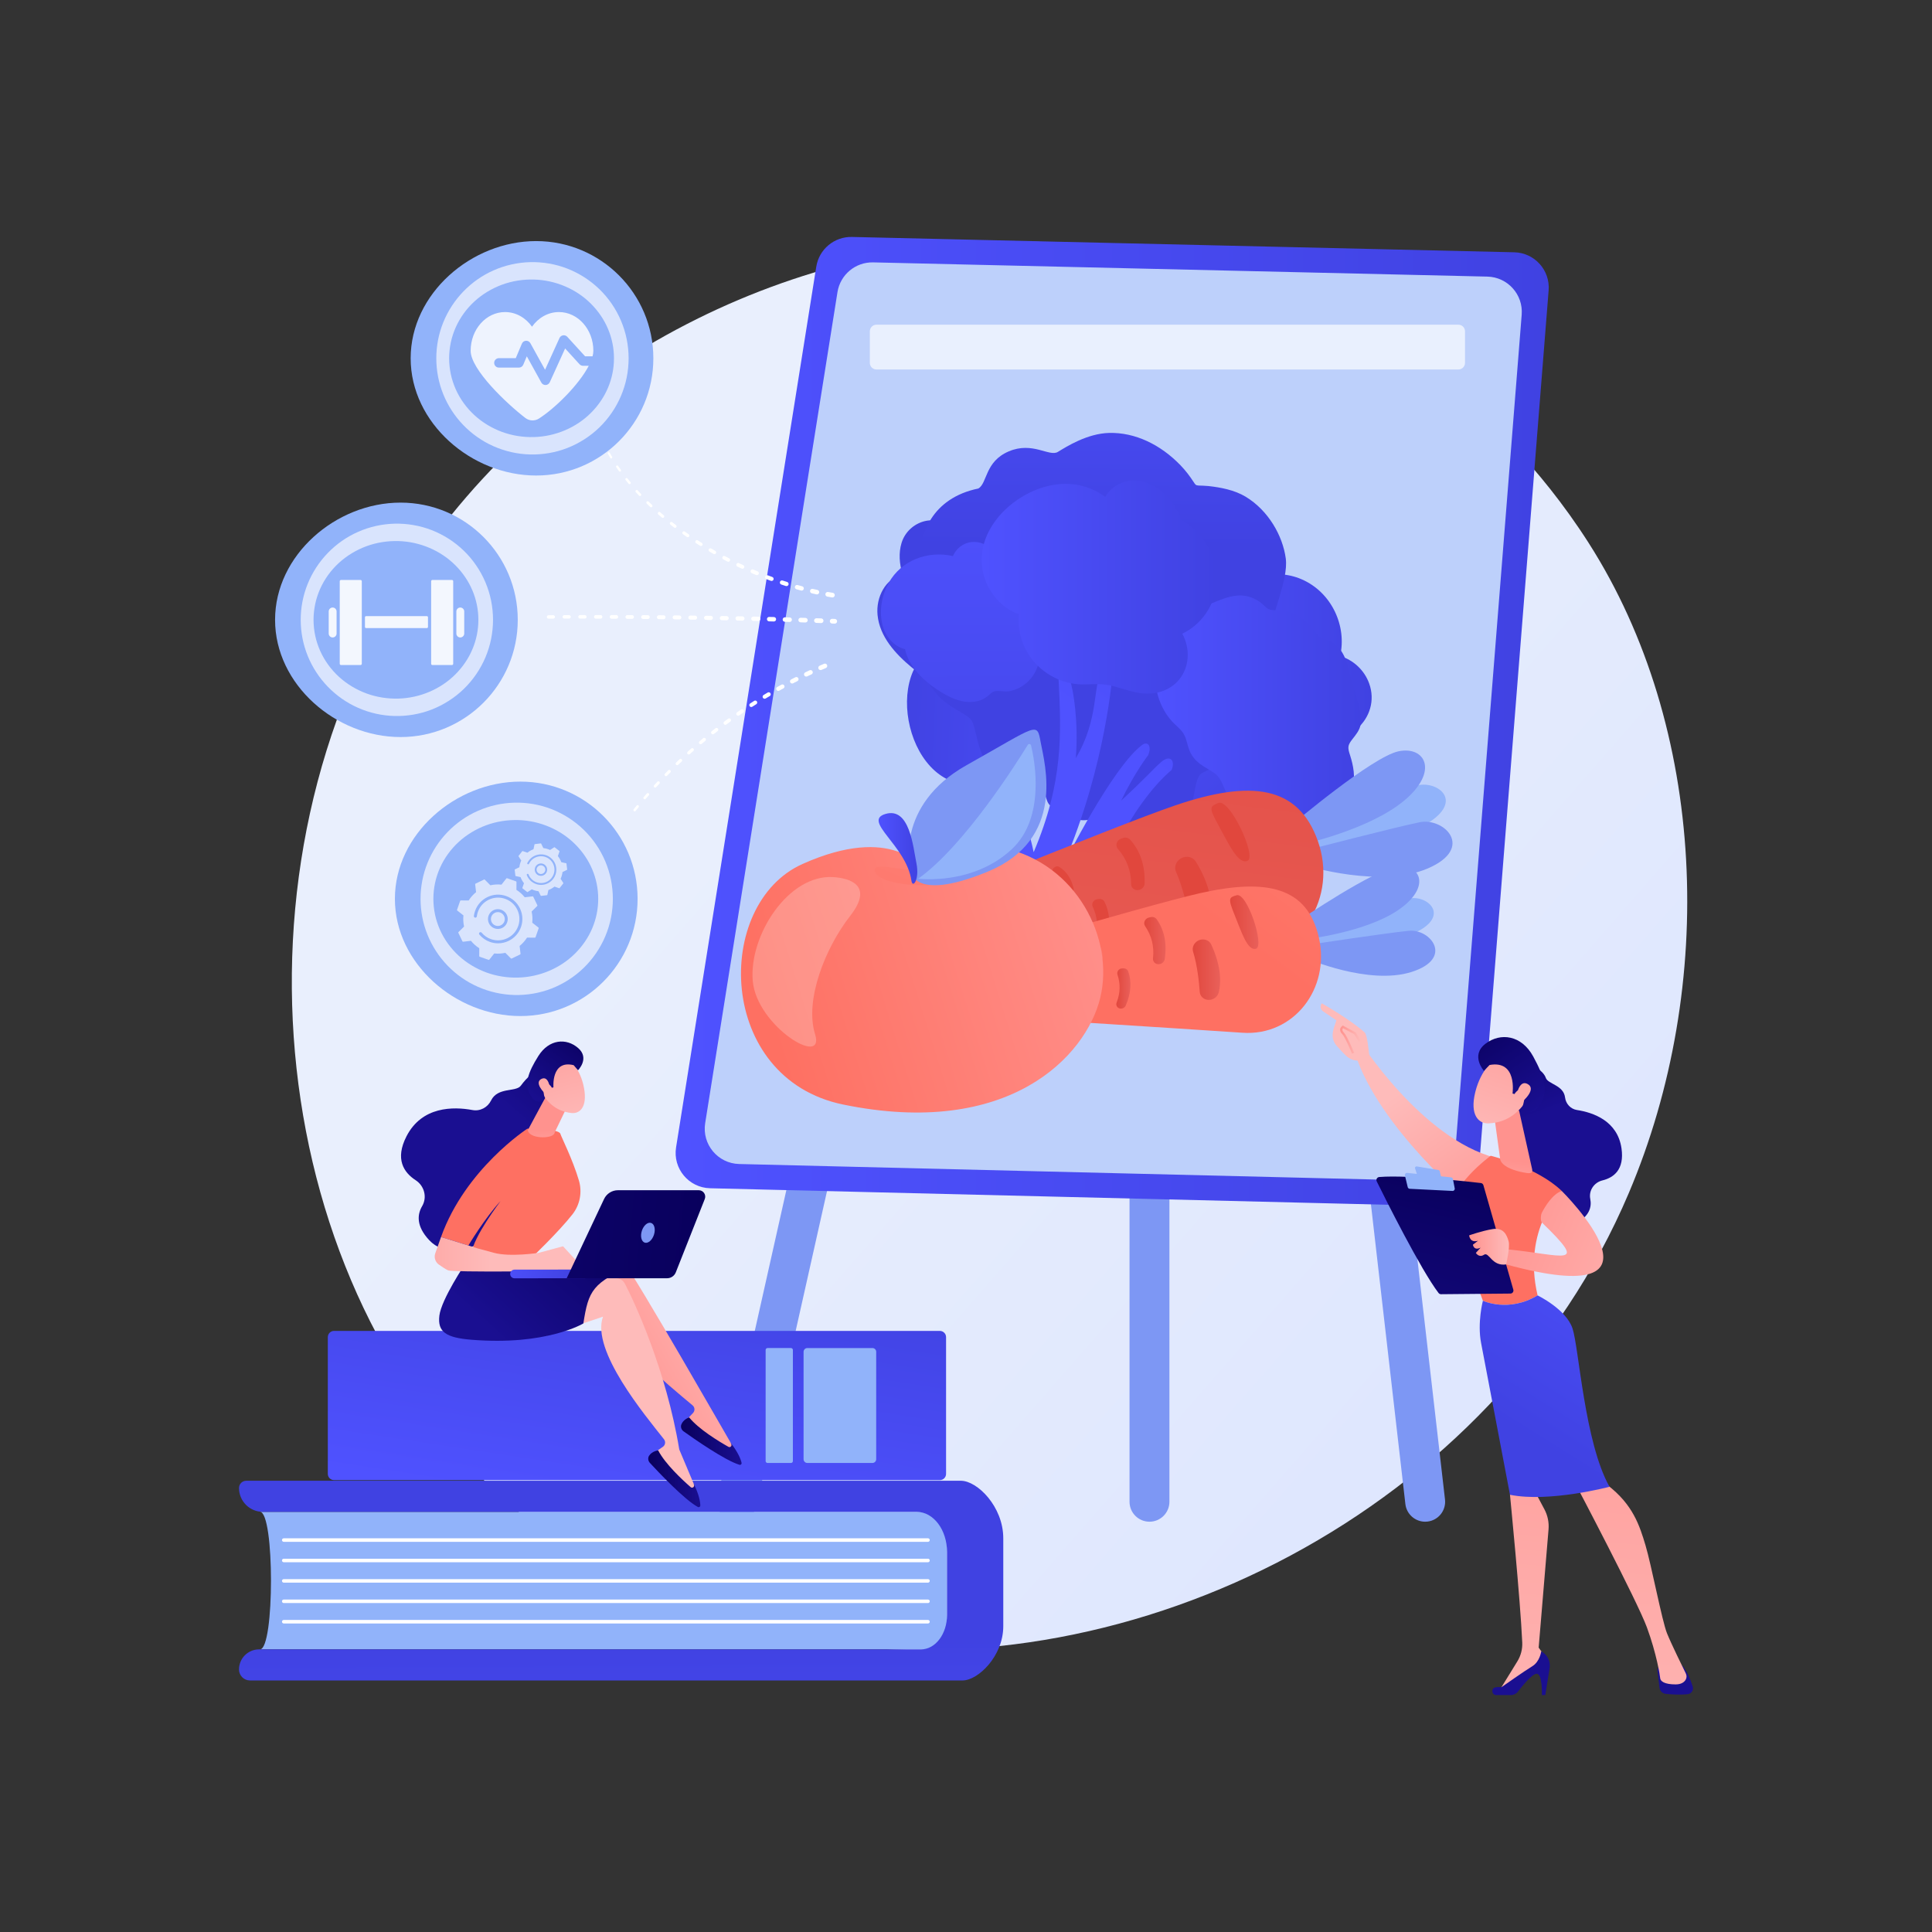 <?xml version="1.0" encoding="utf-8"?>
<!-- Generator: Adobe Illustrator 27.5.0, SVG Export Plug-In . SVG Version: 6.00 Build 0)  -->
<svg version="1.1" xmlns="http://www.w3.org/2000/svg" xmlns:xlink="http://www.w3.org/1999/xlink" x="0px" y="0px"
	 viewBox="0 0 3710 3710" style="enable-background:new 0 0 3710 3710;" xml:space="preserve">
<rect x="0" y="0" width="3710" height="3710" fill="#333333" stroke="none"/>
<g id="Background">
	<g>
		<g>
			<rect style="fill:transparent;" width="3710" height="3710"/>
		</g>
	</g>
</g>
<g id="Illustration">
	<g>
		<linearGradient id="SVGID_1_" gradientUnits="userSpaceOnUse" x1="3469.539" y1="3205.34" x2="1457.938" y2="1445.19">
			<stop  offset="0" style="stop-color:#DAE3FE"/>
			<stop  offset="1" style="stop-color:#E9EFFD"/>
		</linearGradient>
		<path style="fill:url(#SVGID_1_);" d="M3127.671,2291.216c-259.98,612.148-952.506,955.077-1553.067,862.573
			c-97.723-15.053-365.634-59.891-602.833-271.422C515.15,2475.153,417.498,1668.816,785.841,1100.57
			c268.089-413.583,748.667-648.029,1205.31-636.302c98.361,2.526,475.321,18.094,806.603,291.262
			c48.659,40.123,155.981,135.467,252.704,286.723C3277.581,1397.431,3297.103,1892.271,3127.671,2291.216z"/>
		<g>
			<g>
				<path style="fill:#7D97F4;" d="M2736.726,2922.12c1.458,0,2.936-0.083,4.418-0.252c21.016-2.412,36.094-21.404,33.677-42.424
					L2534.403,787.274c-2.413-21.002-21.441-36.057-42.42-33.672c-21.016,2.412-36.094,21.404-33.677,42.425l240.417,2092.168
					C2700.969,2907.719,2717.529,2922.12,2736.726,2922.12z"/>
				<path style="fill:#7D97F4;" d="M1415.131,2922.129c17.528,0,33.341-12.109,37.338-29.932l469.095-2092.168
					c4.624-20.637-8.355-41.125-28.997-45.753c-20.594-4.592-41.12,8.349-45.753,28.996l-469.09,2092.169
					c-4.628,20.636,8.35,41.124,28.992,45.753C1409.534,2921.821,1412.353,2922.129,1415.131,2922.129z"/>
				<path style="fill:#7D97F4;" d="M2207.323,2922.12c21.152,0,38.301-17.149,38.301-38.301V1851.298
					c0-21.151-17.149-38.301-38.301-38.301c-21.151,0-38.301,17.15-38.301,38.301v1032.521
					C2169.022,2904.971,2186.172,2922.12,2207.323,2922.12z"/>
				
					<linearGradient id="SVGID_00000013907640390684413700000017881168084514321315_" gradientUnits="userSpaceOnUse" x1="1297.394" y1="1385.549" x2="2974.043" y2="1385.549">
					<stop  offset="0" style="stop-color:#4F52FF"/>
					<stop  offset="1" style="stop-color:#4042E2"/>
				</linearGradient>
				<path style="fill:url(#SVGID_00000013907640390684413700000017881168084514321315_);" d="M2973.826,557.584l-134.66,1696.104
					c-2.849,35.875-33.238,63.267-69.213,62.389l-1406.424-34.304c-41.002-1.001-71.726-37.905-65.278-78.409l269.244-1691.247
					c5.331-33.49,34.595-57.885,68.499-57.1l1271.84,29.447C2946.747,485.367,2976.906,518.784,2973.826,557.584z"/>
				<path style="fill:#BDD0FB;" d="M2856.101,531.153l-1179.406-27.305c-33.903-0.785-63.168,23.61-68.499,57.1l-254.059,1595.885
					c-6.448,40.504,24.276,77.407,65.278,78.408l1306.395,31.864c35.976,0.878,66.365-26.515,69.213-62.389l127.07-1600.444
					C2925.174,565.471,2895.014,532.054,2856.101,531.153z"/>
			</g>
			<g>
				<g>
					
						<linearGradient id="SVGID_00000060016066078087064140000005001329389841084859_" gradientUnits="userSpaceOnUse" x1="4010.98" y1="3814.364" x2="4058.461" y2="4284.424" gradientTransform="matrix(0.747 -0.665 0.665 0.747 -3442.732 1093.494)">
						<stop  offset="0" style="stop-color:#4F52FF"/>
						<stop  offset="1" style="stop-color:#4042E2"/>
					</linearGradient>
					<path style="fill:url(#SVGID_00000060016066078087064140000005001329389841084859_);" d="M2502.886,1449.515
						c-2.907-4.248-6.089-8.231-9.854-11.76c-3.773-3.537-8.255-6.51-11.654-10.435c-3.151-3.64-3.703-8.007-4.484-12.496
						c-0.889-5.102-2.058-9.888-4.146-14.735c-4.143-9.618-11.46-17.577-19.573-24.092c-14.966-12.018-34.448-18.8-52.788-20.322
						c-8.818-0.732-17.827-0.322-26.333,1.402c-9.285,1.882-18.496,6.721-28.292,6.12c-8.794-0.539-17.361-4.575-26.049-6.274
						c-9.769-1.911-19.177-0.383-27.844,3.54c-8.513,3.854-15.828,9.767-24.393,13.533c-7.442,3.273-15.208,2.402-23.327,1.172
						c-17.846-2.704-35.039-4.218-47.273,10.207c-5.653,6.665-9.192,15.261-17.488,19.042c-8.67,3.951-17.068,6.65-24.806,12.33
						c-27.73,20.353-36.885,59.761-23.697,93.43c0.801,2.044,2.358,3.588,4.231,4.616c-0.259,1.443-0.473,2.9-0.597,4.381
						c-1.393,16.701,5.72,34.13,17.79,46.516c13.953,14.319,31.577,21.367,50.067,26.048c4.521,1.145,9.455,2.322,13.235,5.421
						c3.827,3.138,5.993,8.029,7.968,12.388c4.163,9.189,7.803,18.417,15.571,25.377c7.184,6.437,16.017,10.283,24.919,13.189
						c10.76,3.513,21.653,6.569,32.474,9.826c10.866,3.27,21.722,6.587,32.598,9.808c9.218,2.729,18.792,5.236,28.262,5.195
						c10.121-0.043,18.964-2.97,26.533-9.28c4-3.334,7.448-7.879,12.199-10.208c4.204-2.061,9.232-2.209,13.913-2.668
						c19.609-1.923,36.613-10.822,48.296-26.276c4.831-6.39,6.947-16.915,13.287-21.81c3.845-2.969,9.473-3.603,13.932-5.484
						c4.069-1.717,7.83-4.112,11.308-6.772c16.126-12.336,19.879-31.555,21.307-51.456c1.451-20.224,2.08-41.309-3.072-61.595
						C2512.618,1467.591,2508.699,1458.01,2502.886,1449.515z"/>
					
						<linearGradient id="SVGID_00000083046822974617862660000016855204292482375600_" gradientUnits="userSpaceOnUse" x1="2773.224" y1="1926.241" x2="2133.793" y2="1408.606">
						<stop  offset="0" style="stop-color:#4F52FF"/>
						<stop  offset="1" style="stop-color:#4042E2"/>
					</linearGradient>
					<path style="fill:url(#SVGID_00000083046822974617862660000016855204292482375600_);" d="M1685.144,1180.942
						c4.017,41.61,34.029,74.335,65.303,100.407c18.135,15.118,37.201,26.698,60.52,23.871c19.256-2.335,38.819-7.981,56.461-15.225
						c35.791-14.697,67.967-41.348,80.235-79.495c3.182-9.896,5.264-20.352,5.364-30.99c0.013-1.447,0.109-3.186,0.006-4.737
						c3.396-0.393,8.693-1.727,8.962-1.796c13.652-3.505,22.451-13.571,26.019-26.124c3.189-2.532,4.864-7.298,1.943-12.03
						c-0.044-0.071-0.088-0.143-0.132-0.214c0.022-1.111,0.016-2.229-0.033-3.354c-0.262-5.986-4.989-10.992-10.47-13.472
						c-13.654-21.397-28.584-41.927-49.46-57.151c-11.713-8.542-24.263-14.582-37.863-18.733
						c-13.504-4.121-27.526-6.212-40.729-11.556c-14.323-5.798-24.338-17.74-37.854-24.993c-10.195-5.471-22.223-7.321-33.113-5.541
						c-23.022,3.764-42.325,20.496-49.076,42.841c-5.881,19.464-4.139,40.188,1.881,60.09
						C1700.476,1110.915,1681.827,1146.584,1685.144,1180.942z"/>
					
						<linearGradient id="SVGID_00000178178834731547789440000015507266459699481228_" gradientUnits="userSpaceOnUse" x1="2201.11" y1="1300.503" x2="2633.995" y2="1300.503">
						<stop  offset="0" style="stop-color:#4F52FF"/>
						<stop  offset="1" style="stop-color:#4042E2"/>
					</linearGradient>
					<path style="fill:url(#SVGID_00000178178834731547789440000015507266459699481228_);" d="M2222.526,1413.283
						c16.372,28.583,42.766,49.555,74.334,56.677c22.176,5.003,45.234,2.817,63.559-8.201
						c21.138,24.361,50.781,40.902,82.393,42.773c35.628,2.108,68.823-13.537,89.594-40.845
						c10.608-13.948,19.33-26.536,33.91-36.655c13.252-9.197,27.545-17.057,39.709-27.712
						c23.964-20.991,34.981-53.931,23.247-86.714c-9.249-25.84-30.681-45.386-55.838-52.85
						c13.143-56.874-15.636-122.047-73.947-147.356c-26.375-11.448-56.686-12.804-82.937-4.654
						c-32.949-14.032-69.1-17.756-97.974,3.695c-22.136,16.445-29.311,46.089-20.609,72.194
						c-25.332,4.026-48.181,18.644-63.84,38.446C2195.819,1270.519,2189.389,1355.43,2222.526,1413.283z"/>
					
						<linearGradient id="SVGID_00000083073444443642792760000015134230621403434428_" gradientUnits="userSpaceOnUse" x1="4053.194" y1="3923.562" x2="3716.81" y2="3594.788" gradientTransform="matrix(0.747 -0.665 0.665 0.747 -3442.732 1093.494)">
						<stop  offset="0" style="stop-color:#4F52FF"/>
						<stop  offset="1" style="stop-color:#4042E2"/>
					</linearGradient>
					<path style="fill:url(#SVGID_00000083073444443642792760000015134230621403434428_);" d="M1786.673,1471.88
						c21.396,22.976,50.093,36.456,80.267,35.723c21.197-0.515,41.533-7.983,55.551-22.626
						c24.729,17.895,55.339,26.453,84.341,20.783c32.687-6.391,59.077-28.87,71.544-59.375c6.367-15.58,11.344-29.442,22.185-42.362
						c9.854-11.743,20.956-22.477,29.49-35.333c16.812-25.327,19.164-58.825,0.99-86.832
						c-14.325-22.075-38.208-35.382-62.668-36.477c-1.253-56.457-42.31-110.854-100.854-120.906
						c-26.481-4.547-54.189,1.3-76.033,15.115c-33.019-5.427-66.551-0.43-87.695,26.482c-16.21,20.632-15.85,50.134-1.959,72.587
						c-21.965,9.729-39.241,28.813-48.822,51.073C1729.574,1344.185,1743.367,1425.375,1786.673,1471.88z"/>
					<g>
						
							<linearGradient id="SVGID_00000007411670422438297640000016822429617960782257_" gradientUnits="userSpaceOnUse" x1="2135.096" y1="515.848" x2="2131.713" y2="1050.399">
							<stop  offset="0" style="stop-color:#4F52FF"/>
							<stop  offset="1" style="stop-color:#4042E2"/>
						</linearGradient>
						<path style="fill:url(#SVGID_00000007411670422438297640000016822429617960782257_);" d="M2016.19,1546.386
							c21.888,20.344,55.069,34.176,79.036,26.665c22.489,17.904,37.743,14.533,63.937,22.033
							c48.434,13.87,82.453,15.883,111.413-12.386c26.675-26.038,18.995-84.989,36.3-97.189
							c17.305-12.201,84.92-27.994,108.977-40.057c54.567-27.361,81.855-79.297,79.928-142.399
							c-1.516-49.61-46.7-90.263-51.885-102.674s30.698-86.453,25.184-127.869c-5.815-43.681-33.42-92.269-77.025-118.655
							c-21.588-13.063-48.534-17.973-71.557-20.523c-6.491-0.719-12.638-0.651-19.022-0.969c-5.395-0.269-6.265-1.993-9.332-6.728
							c-7.313-11.29-15.589-22.184-25.24-32.174c-38.747-40.106-87.482-63.279-136.765-62.124
							c-42.305,0.992-82.096,26.315-98.654,36.408s-48.474-20.544-94.413-0.95c-45.939,19.594-40.839,60.66-58.19,71.236
							c-91.153,18.73-113.08,90.356-113.113,137.588c-0.042,59.173,31.265,77.086,36.024,86.667
							c4.96,19.447-20.143,40.567-28.325,53.78c-19.007,30.695-5.912,80.921,25.888,117.497
							c21.966,25.265,53.587,34.825,65.015,48.214c11.428,13.389,10.725,66.068,38.417,92.255
							c26.27,24.842,73.981,38.869,90.854,41.321C2010.515,1517.807,2006.296,1537.19,2016.19,1546.386z"/>
					</g>
					
						<linearGradient id="SVGID_00000055684938140244214330000010981045655859033223_" gradientUnits="userSpaceOnUse" x1="2167.701" y1="1448.709" x2="2556.773" y2="924.307">
						<stop  offset="0" style="stop-color:#4F52FF"/>
						<stop  offset="1" style="stop-color:#4042E2"/>
					</linearGradient>
					<path style="fill:url(#SVGID_00000055684938140244214330000010981045655859033223_);" d="M2249.899,1478.429
						c-157.74,134.687-255.199,560.325-255.199,560.325l-162.401-99.069c195.852-246.416,71.908-411.104,68.458-480.019
						c-0.842-16.813,16.941-28.932,28.439,0.145c41.83,105.793,55.738,176.603,55.738,176.603
						c57.084-134.255,53.276-227.794,47.724-333.416c0,0,11.171-25.661,22.207,3.882c5.832,15.613,16.629,78.774,10.986,148.909
						c45.08-75.103,32.607-140.93,48.698-161.005c5.47-6.824,22.175-4.823,22.175-4.823s-11.913,177.542-94.153,369.415
						c0,0,93.741-186.796,150.756-228.931c10.687-7.661,19.087,2.062,11.358,19.957c0,0-25.211,32.147-51.759,87.071
						c50.351-46.667,58.541-57.907,76.326-73.743S2257.302,1460.647,2249.899,1478.429z"/>
					
						<linearGradient id="SVGID_00000125600483279342267860000017408923036654388414_" gradientUnits="userSpaceOnUse" x1="-4782.985" y1="3400.744" x2="-4261.974" y2="3991.806" gradientTransform="matrix(-0.747 0.665 0.665 0.747 -3977.382 1569.982)">
						<stop  offset="0" style="stop-color:#4F52FF"/>
						<stop  offset="1" style="stop-color:#4042E2"/>
					</linearGradient>
					<path style="fill:url(#SVGID_00000125600483279342267860000017408923036654388414_);" d="M1810.108,1330.8
						c14.886,8.789,31.666,16.31,48.643,17.192c8.841,0.459,17.557-0.69,25.561-3.939c4.272-1.734,8.123-4.207,11.806-6.906
						c3.883-2.846,8.064-8.041,12.801-9.443c8.212-2.429,19.227,1.133,28.035-0.228c7.671-1.186,15.307-3.81,21.963-7.525
						c15.558-8.684,27.594-22.629,33.436-39.784c2.921-8.578,3.226-17.462,3.335-26.61c0.115-9.612,8.478-10.861,14.37-17.039
						c14.195-14.884,15.497-37.678,12.652-58.096c-3.984-28.599-21.399-64.136-50.149-74.507
						c-1.643-20.772-20.177-39.393-40.85-44.643c-8.344-2.119-16.912-2.807-25.472-2.447c-10.184-10.743-24.242-17.245-39.46-16.083
						c-16.515,1.261-30.507,12.274-36.898,27.017c-48.779-10.965-99.216,8.404-123.226,51.352
						c-13.005,23.263-18.893,52.676-12.237,80.25c5.439,22.532,21.956,42.3,43.447,47.172
						C1745.436,1282.779,1779.098,1312.491,1810.108,1330.8z"/>
					
						<linearGradient id="SVGID_00000039825186326293424930000002977450257115772321_" gradientUnits="userSpaceOnUse" x1="2219.25" y1="1366.964" x2="2613.662" y2="1366.964">
						<stop  offset="0" style="stop-color:#4F52FF"/>
						<stop  offset="1" style="stop-color:#4042E2"/>
					</linearGradient>
					<path style="fill:url(#SVGID_00000039825186326293424930000002977450257115772321_);" d="M2262.853,1209.722
						c-2.456,4.968-4.475,10.094-5.677,15.599c-1.205,5.518-1.402,11.494-3.229,16.812c-1.694,4.931-5.733,7.552-9.751,10.464
						c-4.567,3.31-8.643,6.758-12.209,11.174c-7.076,8.761-10.515,19.979-12.011,31.33c-2.759,20.94,2.542,44.024,12.411,63.464
						c4.745,9.347,10.755,18.351,17.77,26.223c7.658,8.593,18.237,15.716,23.721,26c4.923,9.232,6.198,19.879,9.891,29.548
						c4.153,10.873,11.532,19.758,20.854,26.758c9.157,6.875,19.636,11.558,28.737,18.527c7.909,6.056,11.861,14.395,15.671,23.262
						c8.377,19.493,17.541,37.758,39.617,43.452c10.201,2.631,21.025,2.195,29.974,8.883c9.352,6.99,17.279,14.292,27.786,19.516
						c37.653,18.721,82.883,9.505,108.47-19.819c1.553-1.78,2.135-4.098,2.002-6.493c1.609-0.415,3.204-0.882,4.767-1.454
						c17.623-6.445,30.691-21.916,35.619-40.073c5.697-20.99,1.817-42.301-4.976-63.383c-1.661-5.155-3.545-10.747-2.785-16.065
						c0.77-5.385,4.332-9.9,7.479-13.969c6.634-8.579,13.631-16.641,15.787-27.85c1.994-10.366,0.365-21.196-2.251-31.652
						c-3.162-12.64-6.863-25.2-10.32-37.781c-3.471-12.633-6.888-25.278-10.416-37.899c-2.989-10.696-6.424-21.651-12.349-31.3
						c-6.332-10.312-14.765-17.961-25.799-22.716c-5.831-2.513-12.533-3.892-17.823-7.646c-4.68-3.321-7.953-8.384-11.323-12.947
						c-14.115-19.113-33.61-32.28-56.375-36.928c-9.414-1.922-21.289,0.876-30.14-3.29c-5.368-2.527-9.501-7.974-14.159-11.64
						c-4.251-3.345-8.991-6.057-13.821-8.353c-22.398-10.652-44.014-5.431-64.87,2.486c-21.194,8.046-42.74,17.335-59.894,32.151
						C2274.943,1191.271,2267.765,1199.785,2262.853,1209.722z"/>
					
						<linearGradient id="SVGID_00000173847168349037205670000011901366761083322755_" gradientUnits="userSpaceOnUse" x1="1885.102" y1="1127.369" x2="2336.449" y2="1127.369">
						<stop  offset="0" style="stop-color:#4F52FF"/>
						<stop  offset="1" style="stop-color:#4042E2"/>
					</linearGradient>
					<path style="fill:url(#SVGID_00000173847168349037205670000011901366761083322755_);" d="M1890.228,1041.322
						c-9.59,30.864-5.858,64.696,12.338,93.766c12.782,20.421,31.72,36.969,53.865,44.234c-2.794,31.893,6.76,65.441,29.002,91.215
						c25.068,29.048,61.887,44.943,98.316,43.776c18.606-0.596,34.761-1.797,53.414,3.125c16.955,4.473,33.666,10.604,50.92,13.307
						c33.992,5.324,67.423-7.001,83.697-36.922c12.827-23.585,11.719-52.652-1.413-76.953
						c53.319-25.853,81.589-89.577,57.271-150.984c-11-27.776-32.661-52.212-58.55-67.46
						c-13.948-34.528-38.172-65.008-76.192-73.859c-29.148-6.786-57.182,6.437-70.621,29.763
						c-22.047-17.149-50.333-25.649-77.196-25.268C1979.364,929.993,1909.639,978.852,1890.228,1041.322z"/>
					
						<linearGradient id="SVGID_00000054983009102062635660000003617923566399892659_" gradientUnits="userSpaceOnUse" x1="3403.102" y1="4067.125" x2="3396.612" y2="4471.176" gradientTransform="matrix(0.747 -0.665 0.665 0.747 -3442.732 1093.494)">
						<stop  offset="0" style="stop-color:#41A362"/>
						<stop  offset="1" style="stop-color:#204F2E"/>
					</linearGradient>
					<path style="fill:url(#SVGID_00000054983009102062635660000003617923566399892659_);" d="M1832.298,1939.685
						c20.541-18.287,163.528,44.278,162.401,99.069C1993.574,2093.545,1791.753,1975.782,1832.298,1939.685z"/>
				</g>
				<g>
					<path style="fill:#91B3FA;" d="M2485.14,1600.824c0,0,190.342-74.319,229.94-90.552c39.598-16.233,103.126,26.298,22.101,73.1
						s-227.413,56.813-227.413,56.813L2485.14,1600.824z"/>
					<path style="fill:#7D97F4;" d="M2510.568,1632.205c0,0,168.928-43.82,215.732-53.274
						c46.804-9.455,106.302,49.371,15.867,88.565c-90.435,39.194-233.796-5.165-233.796-5.165L2510.568,1632.205z"/>
					<path style="fill:#7D97F4;" d="M2482.374,1582.443c0,0,152.834-129.405,203.458-139.789
						c50.625-10.384,77.911,38.314,11.049,94.371c-66.862,56.057-194.773,84.138-194.773,84.138L2482.374,1582.443z"/>
					
						<linearGradient id="SVGID_00000046337752714776886040000018095043606721802170_" gradientUnits="userSpaceOnUse" x1="2148.709" y1="722.51" x2="1952.483" y2="2288.946">
						<stop  offset="0" style="stop-color:#E1473D"/>
						<stop  offset="1" style="stop-color:#E9605A"/>
					</linearGradient>
					<path style="fill:url(#SVGID_00000046337752714776886040000018095043606721802170_);" d="M1502.171,1849.042
						c-14.956,6.181-11.105,27.08,4.862,26.389c210.294-9.096,787.02-33.977,879.704-37.283
						c113.732-4.057,181.834-115.78,143.954-223.071c-37.88-107.291-129.175-117.526-273.196-68.738
						C2142.184,1585.402,1681.332,1775,1502.171,1849.042z"/>
					
						<linearGradient id="SVGID_00000070823170702158103930000013350156903227063696_" gradientUnits="userSpaceOnUse" x1="3489.532" y1="-420.291" x2="3624.858" y2="-951.445" gradientTransform="matrix(1 0.022 -0.022 1 -253.809 -1225.117)">
						<stop  offset="0" style="stop-color:#E1473D"/>
						<stop  offset="1" style="stop-color:#E9605A"/>
					</linearGradient>
					<path style="fill:url(#SVGID_00000070823170702158103930000013350156903227063696_);" d="M2339.445,1541.94
						c-15.889,6.609-18.966,7.997,0.296,42.709c19.262,34.712,37.526,76.186,55.843,68.381
						C2413.901,1645.225,2361.675,1532.693,2339.445,1541.94z"/>
					
						<linearGradient id="SVGID_00000026133216432196304900000006673453405140981157_" gradientUnits="userSpaceOnUse" x1="3544.231" y1="-716.466" x2="3679.558" y2="-1247.623" gradientTransform="matrix(1 -0.004 0.004 1 -340.93 -1190.736)">
						<stop  offset="0" style="stop-color:#E1473D"/>
						<stop  offset="1" style="stop-color:#E9605A"/>
					</linearGradient>
					<path style="fill:url(#SVGID_00000026133216432196304900000006673453405140981157_);" d="M2296.117,1654.263
						c11.763,18.619,33.95,60.144,28.775,101.749c-1.293,10.395-10.639,18.601-21.536,18.958l-0.017,0.001
						c-10.047,0.329-18.523-6.13-20.297-15.465c-3.903-20.532-11.986-56.83-24.669-85.124c-5.639-12.579,3.791-27.431,18.422-28.968
						l0,0C2284.674,1644.586,2292.148,1647.982,2296.117,1654.263z"/>
					
						<linearGradient id="SVGID_00000084496426525015306250000006512310100741789351_" gradientUnits="userSpaceOnUse" x1="3419.523" y1="-748.233" x2="3554.85" y2="-1279.389" gradientTransform="matrix(1 -0.004 0.004 1 -340.93 -1190.736)">
						<stop  offset="0" style="stop-color:#E1473D"/>
						<stop  offset="1" style="stop-color:#E9605A"/>
					</linearGradient>
					<path style="fill:url(#SVGID_00000084496426525015306250000006512310100741789351_);" d="M2152.923,1610.464l3.769-1.277
						c4.936-1.673,10.247-0.375,13.515,3.236c19.012,21.006,28.842,48.65,27.777,84.173c-0.173,5.781-4.504,10.92-10.46,12.285
						l-0.412,0.094c-7.854,1.8-14.95-3.596-14.99-11.207c-0.142-26.918-9.301-49.134-25.471-67.691
						C2141.022,1623.619,2144.234,1613.408,2152.923,1610.464z"/>
					
						<linearGradient id="SVGID_00000172407927667687732510000018038172430640620174_" gradientUnits="userSpaceOnUse" x1="2383.86" y1="2315.804" x2="2519.194" y2="1784.619" gradientTransform="matrix(0.968 0.249 -0.249 0.968 559.702 -1394.866)">
						<stop  offset="0" style="stop-color:#E1473D"/>
						<stop  offset="1" style="stop-color:#E9605A"/>
					</linearGradient>
					<path style="fill:url(#SVGID_00000172407927667687732510000018038172430640620174_);" d="M2107.667,1726.594l3.272-0.284
						c4.286-0.372,8.213,1.762,10.007,5.376c10.438,21.026,12.123,45.632,3.422,74.484c-1.416,4.695-5.988,8.026-11.015,7.94
						l-0.347-0.006c-6.629-0.113-11.066-5.961-9.415-12.197c5.84-22.055,3.487-42.083-5.239-60.532
						C2095.316,1734.956,2100.122,1727.25,2107.667,1726.594z"/>
					
						<linearGradient id="SVGID_00000123406284001134596150000005268154870486604210_" gradientUnits="userSpaceOnUse" x1="4122.24" y1="-3354.289" x2="4257.565" y2="-3885.438" gradientTransform="matrix(0.968 -0.252 0.252 0.968 -1138.042 -788.82)">
						<stop  offset="0" style="stop-color:#E1473D"/>
						<stop  offset="1" style="stop-color:#E9605A"/>
					</linearGradient>
					<path style="fill:url(#SVGID_00000123406284001134596150000005268154870486604210_);" d="M2024.383,1665.915l1.89-1.183
						c2.475-1.55,5.589-1.562,7.915-0.067c13.528,8.699,22.966,22.165,27.55,41.289c0.746,3.112-0.891,6.434-3.973,7.954
						l-0.213,0.105c-4.064,2.005-8.758,0.064-9.887-3.997c-3.997-14.365-12.274-25.02-23.882-32.788
						C2019.744,1674.526,2020.026,1668.643,2024.383,1665.915z"/>
					
						<linearGradient id="SVGID_00000080922542887558539970000004255709961290035882_" gradientUnits="userSpaceOnUse" x1="2227.532" y1="2610.78" x2="2151.543" y2="2792.989" gradientTransform="matrix(0.975 0.221 -0.221 0.975 453.356 -1368.208)">
						<stop  offset="0" style="stop-color:#FF928E"/>
						<stop  offset="1" style="stop-color:#FE7062"/>
					</linearGradient>
					<path style="fill:url(#SVGID_00000080922542887558539970000004255709961290035882_);" d="M1969.984,1728.196l3.5-0.402
						c4.585-0.527,8.867,1.635,10.911,5.444c11.891,22.16,14.511,48.408,6.133,79.51c-1.363,5.061-6.158,8.76-11.552,8.82
						l-0.373,0.004c-7.114,0.079-12.066-6.038-10.501-12.752c5.535-23.751,2.349-45.086-7.62-64.543
						C1957.013,1737.506,1961.913,1729.124,1969.984,1728.196z"/>
					
						<linearGradient id="SVGID_00000029041471335998616760000008314721810515460239_" gradientUnits="userSpaceOnUse" x1="2234.94" y1="2876.512" x2="2179.739" y2="3008.874" gradientTransform="matrix(1 -0.004 0.004 1 -340.93 -1190.736)">
						<stop  offset="0" style="stop-color:#FF928E"/>
						<stop  offset="1" style="stop-color:#FE7062"/>
					</linearGradient>
					<path style="fill:url(#SVGID_00000029041471335998616760000008314721810515460239_);" d="M1872.932,1734.756
						c5.882,9.309,16.975,30.072,14.387,50.875c-0.646,5.197-5.32,9.3-10.768,9.479l-0.009,0c-5.023,0.164-9.261-3.065-10.149-7.732
						c-1.952-10.266-5.993-28.415-12.335-42.562c-2.819-6.29,1.895-13.716,9.211-14.484l0,0
						C1867.211,1729.917,1870.948,1731.615,1872.932,1734.756z"/>
					
						<linearGradient id="SVGID_00000178896971101288638420000017249937547520644738_" gradientUnits="userSpaceOnUse" x1="2106.266" y1="2925.351" x2="2051.064" y2="3057.712" gradientTransform="matrix(1 -0.004 0.004 1 -340.93 -1190.736)">
						<stop  offset="0" style="stop-color:#FF928E"/>
						<stop  offset="1" style="stop-color:#FE7062"/>
					</linearGradient>
					<path style="fill:url(#SVGID_00000178896971101288638420000017249937547520644738_);" d="M1744.458,1784.122
						c5.882,9.309,16.974,30.072,14.387,50.875c-0.646,5.197-5.32,9.3-10.768,9.479l-0.009,0c-5.023,0.165-9.262-3.065-10.149-7.732
						c-1.952-10.266-5.993-28.415-12.335-42.562c-2.82-6.29,1.895-13.716,9.211-14.484h0
						C1738.737,1779.284,1742.474,1780.981,1744.458,1784.122z"/>
					
						<linearGradient id="SVGID_00000058582221235121360730000003980151433533992358_" gradientUnits="userSpaceOnUse" x1="2162.386" y1="2966.601" x2="2131.23" y2="3041.308" gradientTransform="matrix(1 -0.004 0.004 1 -340.93 -1190.736)">
						<stop  offset="0" style="stop-color:#FF928E"/>
						<stop  offset="1" style="stop-color:#FE7062"/>
					</linearGradient>
					<path style="fill:url(#SVGID_00000058582221235121360730000003980151433533992358_);" d="M1815.066,1799.816
						c3.32,5.255,9.581,16.973,8.12,28.714c-0.365,2.934-3.003,5.249-6.078,5.35l-0.005,0c-2.835,0.093-5.227-1.73-5.728-4.364
						c-1.101-5.794-3.382-16.038-6.962-24.023c-1.592-3.55,1.07-7.741,5.199-8.175l0,0
						C1811.837,1797.085,1813.946,1798.043,1815.066,1799.816z"/>
				</g>
				<g>
					<path style="fill:#91B3FA;" d="M2494.804,1784.237c0,0,172.223-47.519,208.13-58.081
						c35.907-10.562,86.555,32.605,11.705,66.128s-202.52,28.739-202.52,28.739L2494.804,1784.237z"/>
					<path style="fill:#7D97F4;" d="M2513.62,1814.101c0,0,150.601-22.766,192.054-26.719s86.961,53.125,4.741,79.107
						c-82.22,25.982-201.753-26.183-201.753-26.183L2513.62,1814.101z"/>
					<path style="fill:#7D97F4;" d="M2494.276,1767.867c0,0,145.361-99.282,190.214-103.696c44.854-4.413,63.52,40.803-0.016,83.75
						c-63.536,42.947-177.053,55.716-177.053,55.716L2494.276,1767.867z"/>
					
						<linearGradient id="SVGID_00000013151761470026805100000000502125906549515410_" gradientUnits="userSpaceOnUse" x1="2882.187" y1="826.302" x2="2229.22" y2="1695.795">
						<stop  offset="0" style="stop-color:#FF928E"/>
						<stop  offset="1" style="stop-color:#FE7062"/>
					</linearGradient>
					<path style="fill:url(#SVGID_00000013151761470026805100000000502125906549515410_);" d="M1619.164,1910.781
						c-13.566,4.033-12.356,22.71,1.529,23.584c182.867,11.504,684.368,43.112,764.893,48.799
						c98.811,6.978,169.069-84.652,147.181-182.213c-21.887-97.561-99.836-114.99-229.392-85.561
						C2199.647,1738.952,1781.685,1862.47,1619.164,1910.781z"/>
					
						<linearGradient id="SVGID_00000170979824500528044820000009761935104489947566_" gradientUnits="userSpaceOnUse" x1="2362.191" y1="1770.523" x2="2416.489" y2="1770.523">
						<stop  offset="0" style="stop-color:#E1473D"/>
						<stop  offset="1" style="stop-color:#E9605A"/>
					</linearGradient>
					<path style="fill:url(#SVGID_00000170979824500528044820000009761935104489947566_);" d="M2374.725,1719.124
						c-14.418,4.322-17.221,5.254-4.078,37.467s24.737,70.261,41.376,65.116C2428.663,1816.561,2394.896,1713.077,2374.725,1719.124
						z"/>
					
						<linearGradient id="SVGID_00000066489556545633975660000009078579031791680177_" gradientUnits="userSpaceOnUse" x1="2290.381" y1="1862.069" x2="2343.041" y2="1862.069">
						<stop  offset="0" style="stop-color:#E1473D"/>
						<stop  offset="1" style="stop-color:#E9605A"/>
					</linearGradient>
					<path style="fill:url(#SVGID_00000066489556545633975660000009078579031791680177_);" d="M2325.841,1813.574
						c8.288,17.411,23.27,55.868,14.571,91.86c-2.173,8.993-11.093,15.32-20.556,14.624l-0.015-0.001
						c-8.726-0.642-15.404-7.089-15.992-15.436c-1.294-18.36-4.604-50.928-12.707-76.906c-3.602-11.549,6.063-23.695,18.878-23.688
						h0C2316.922,1804.031,2323.044,1807.7,2325.841,1813.574z"/>
					
						<linearGradient id="SVGID_00000125583975321746439320000012113412754442505151_" gradientUnits="userSpaceOnUse" x1="2197.238" y1="1806.188" x2="2238.161" y2="1806.188">
						<stop  offset="0" style="stop-color:#E1473D"/>
						<stop  offset="1" style="stop-color:#E9605A"/>
					</linearGradient>
					<path style="fill:url(#SVGID_00000125583975321746439320000012113412754442505151_);" d="M2206.395,1761.916l3.39-0.771
						c4.441-1.009,8.904,0.62,11.365,4.088c14.317,20.175,20.017,45.319,15.491,76.36c-0.737,5.051-5.005,9.155-10.296,9.8
						l-0.365,0.045c-6.978,0.85-12.57-4.537-11.832-11.213c2.608-23.61-3.062-43.933-15.169-61.698
						C2194.764,1772.345,2198.578,1763.692,2206.395,1761.916z"/>
					
						<linearGradient id="SVGID_00000160172209535460043140000018325667566427222449_" gradientUnits="userSpaceOnUse" x1="2143.665" y1="1898.184" x2="2170.81" y2="1898.184">
						<stop  offset="0" style="stop-color:#E1473D"/>
						<stop  offset="1" style="stop-color:#E9605A"/>
					</linearGradient>
					<path style="fill:url(#SVGID_00000160172209535460043140000018325667566427222449_);" d="M2155.456,1859.526l2.86,0.054
						c3.746,0.071,6.927,2.305,8.113,5.64c6.897,19.399,5.859,41.124-4.597,65.611c-1.701,3.985-5.995,6.481-10.336,5.94l-0.3-0.037
						c-5.724-0.713-8.969-6.251-6.908-11.564c7.291-18.793,7.287-36.567,1.61-53.548
						C2143.923,1865.711,2148.862,1859.401,2155.456,1859.526z"/>
					
						<linearGradient id="SVGID_00000090974147657988858870000001917002696654768779_" gradientUnits="userSpaceOnUse" x1="2637.367" y1="3398.575" x2="2596.809" y2="3495.825" gradientTransform="matrix(0.99 -0.143 0.143 0.99 -978.874 -1230.868)">
						<stop  offset="0" style="stop-color:#FF928E"/>
						<stop  offset="1" style="stop-color:#FE7062"/>
					</linearGradient>
					<path style="fill:url(#SVGID_00000090974147657988858870000001917002696654768779_);" d="M2089.557,1798.619l1.755-0.862
						c2.299-1.129,4.994-0.852,6.854,0.675c10.822,8.878,17.621,21.557,19.647,38.746c0.33,2.797-1.424,5.557-4.244,6.605
						l-0.195,0.072c-3.719,1.381-7.583-0.755-8.149-4.42c-2-12.963-8.081-23.07-17.335-30.954
						C2084.669,1805.738,2085.511,1800.607,2089.557,1798.619z"/>
					
						<linearGradient id="SVGID_00000147213325449183153070000000714264575998388914_" gradientUnits="userSpaceOnUse" x1="2488.524" y1="2774.305" x2="2421.3" y2="2935.497" gradientTransform="matrix(0.945 0.327 -0.327 0.945 667.207 -1631.003)">
						<stop  offset="0" style="stop-color:#FF928E"/>
						<stop  offset="1" style="stop-color:#FE7062"/>
					</linearGradient>
					<path style="fill:url(#SVGID_00000147213325449183153070000000714264575998388914_);" d="M2036.172,1848.177l3.07-0.029
						c4.02-0.037,7.506,2.255,8.887,5.783c8.039,20.527,7.643,43.779-2.762,70.268c-1.693,4.31-6.216,7.108-10.89,6.661
						l-0.323-0.031c-6.163-0.59-9.827-6.41-7.791-12.152c7.199-20.307,6.607-39.305-0.044-57.285
						C2024.005,1855.136,2029.095,1848.242,2036.172,1848.177z"/>
					
						<linearGradient id="SVGID_00000082333539045267142130000001444379969237083011_" gradientUnits="userSpaceOnUse" x1="2471.304" y1="3094.706" x2="2422.488" y2="3211.756" gradientTransform="matrix(0.994 0.106 -0.106 0.994 -142.218 -1542.77)">
						<stop  offset="0" style="stop-color:#FF928E"/>
						<stop  offset="1" style="stop-color:#FE7062"/>
					</linearGradient>
					<path style="fill:url(#SVGID_00000082333539045267142130000001444379969237083011_);" d="M1951.539,1844.938
						c4.144,8.706,11.635,27.934,7.286,45.93c-1.087,4.496-5.546,7.66-10.278,7.312l-0.008-0.001
						c-4.363-0.321-7.702-3.545-7.996-7.718c-0.647-9.18-2.302-25.464-6.353-38.453c-1.801-5.775,3.032-11.848,9.439-11.844l0,0
						C1947.08,1840.166,1950.141,1842.001,1951.539,1844.938z"/>
					
						<linearGradient id="SVGID_00000119106889780806115810000012765642012601312909_" gradientUnits="userSpaceOnUse" x1="2359.13" y1="3138.254" x2="2310.315" y2="3255.303" gradientTransform="matrix(0.994 0.106 -0.106 0.994 -142.218 -1542.77)">
						<stop  offset="0" style="stop-color:#FF928E"/>
						<stop  offset="1" style="stop-color:#FE7062"/>
					</linearGradient>
					<path style="fill:url(#SVGID_00000119106889780806115810000012765642012601312909_);" d="M1835.375,1876.313
						c4.144,8.706,11.635,27.934,7.286,45.93c-1.087,4.496-5.546,7.66-10.278,7.312l-0.008-0.001
						c-4.363-0.321-7.702-3.545-7.996-7.718c-0.647-9.18-2.302-25.464-6.353-38.453c-1.801-5.775,3.031-11.848,9.439-11.844h0
						C1830.916,1871.542,1833.977,1873.376,1835.375,1876.313z"/>
					
						<linearGradient id="SVGID_00000119840311412991553030000013164984614535241889_" gradientUnits="userSpaceOnUse" x1="2407.729" y1="3174.474" x2="2380.177" y2="3240.539" gradientTransform="matrix(0.994 0.106 -0.106 0.994 -142.218 -1542.77)">
						<stop  offset="0" style="stop-color:#FF928E"/>
						<stop  offset="1" style="stop-color:#FE7062"/>
					</linearGradient>
					<path style="fill:url(#SVGID_00000119840311412991553030000013164984614535241889_);" d="M1894.872,1896.61
						c2.339,4.914,6.567,15.766,4.112,25.924c-0.613,2.538-3.13,4.323-5.801,4.127l-0.004,0c-2.462-0.181-4.347-2.001-4.513-4.356
						c-0.365-5.181-1.299-14.372-3.586-21.704c-1.017-3.259,1.711-6.687,5.328-6.685l0,0
						C1892.355,1893.917,1894.083,1894.953,1894.872,1896.61z"/>
				</g>
				<g>
					
						<linearGradient id="SVGID_00000177467363657605659870000000266046297738113727_" gradientUnits="userSpaceOnUse" x1="2167.188" y1="1746.263" x2="1477.01" y2="1962.789">
						<stop  offset="0" style="stop-color:#FF928E"/>
						<stop  offset="1" style="stop-color:#FE7062"/>
					</linearGradient>
					<path style="fill:url(#SVGID_00000177467363657605659870000000266046297738113727_);" d="M1819.697,1633.025
						c-31.535,11.776-66.253,12.089-98.172,1.398c-35.522-11.897-93.175-14.445-180.543,24.713
						c-171.299,76.775-165.246,411.755,77.9,461.853c317.556,65.43,466.517-91.866,493.933-205.021s-45.126-257.046-186.066-287.79
						C1880.591,1618.108,1845.153,1623.519,1819.697,1633.025z"/>
					<path style="opacity:0.23;fill:#FFFFFF;" d="M1600.238,1684.281c27.899,1.806,79.913,13.716,32.228,74.689
						c-47.686,60.973-87.677,161.664-67.314,226.954c20.363,65.29-112.087-15.408-119.645-102.234
						C1437.948,1796.862,1513.582,1678.671,1600.238,1684.281z"/>
					
						<linearGradient id="SVGID_00000164501174253635299340000001180198442012504204_" gradientUnits="userSpaceOnUse" x1="1936.114" y1="1277.578" x2="1682.371" y2="1883.178">
						<stop  offset="0" style="stop-color:#FF928E"/>
						<stop  offset="1" style="stop-color:#FE7062"/>
					</linearGradient>
					<path style="fill:url(#SVGID_00000164501174253635299340000001180198442012504204_);" d="M1862.514,1671.178
						c0,15.877-40.923,28.747-91.404,28.747s-91.404-12.87-91.404-28.747s40.923,0,91.404,0S1862.514,1655.302,1862.514,1671.178z"
						/>
					<path style="fill:#7D97F4;" d="M1747.408,1667.278c0,0-29.08-120.721,108.8-197.997
						c137.88-77.276,134.773-84.267,142.301-43.391c7.528,40.876,49.135,185.746-101.955,247.985
						S1747.408,1667.278,1747.408,1667.278z"/>
					<path style="fill:#91B3FA;" d="M1973.632,1430.377c-21.631,35.22-122.073,194.169-210.459,257
						c0,0,104.829,13.526,180.033-56.896c64.316-60.226,43.979-168.902,36.742-199.108
						C1979.229,1428.371,1975.248,1427.746,1973.632,1430.377z"/>
					
						<linearGradient id="SVGID_00000176761247699630373080000015086434921098511783_" gradientUnits="userSpaceOnUse" x1="1687.169" y1="1629.213" x2="1761.438" y2="1629.213">
						<stop  offset="0" style="stop-color:#4F52FF"/>
						<stop  offset="1" style="stop-color:#4042E2"/>
					</linearGradient>
					<path style="fill:url(#SVGID_00000176761247699630373080000015086434921098511783_);" d="M1750.168,1691.026
						c2.309,16.067,15.987-1.648,9.574-33.563c-6.413-31.916-12.995-107.813-59.07-94.548
						C1654.596,1576.18,1740.425,1623.214,1750.168,1691.026z"/>
				</g>
			</g>
			<path style="opacity:0.67;fill:#FFFFFF;" d="M2800.535,709.529H1683.042c-7.021,0-12.713-5.692-12.713-12.713v-60.595
				c0-7.021,5.692-12.713,12.713-12.713h1117.494c7.021,0,12.713,5.692,12.713,12.713v60.595
				C2813.248,703.837,2807.556,709.529,2800.535,709.529z"/>
		</g>
		<g>
			<g>
				<g>
					<path style="fill:#91B3FA;" d="M499.186,3167.265l1319.411,0.002v-264.08l-1319.411,0.002
						C527.427,2903.189,527.427,3167.265,499.186,3167.265z"/>
					
						<linearGradient id="SVGID_00000119087455672273024710000015399417904354463627_" gradientUnits="userSpaceOnUse" x1="1195.334" y1="3669.647" x2="1193.078" y2="3150.886">
						<stop  offset="0" style="stop-color:#4F52FF"/>
						<stop  offset="1" style="stop-color:#4042E2"/>
					</linearGradient>
					<path style="fill:url(#SVGID_00000119087455672273024710000015399417904354463627_);" d="M1818.597,3101.182v-120.854
						c0-42.603-26.074-77.139-58.238-77.139H504.749c-25.294,0-45.798-20.505-45.798-45.799v0c0-7.685,6.23-13.915,13.915-13.915
						h1372.284c31.471,0,81.436,49.479,81.436,110.515v168.787c0,57.548-48.507,104.199-78.18,104.199H480.085
						c-11.672,0-21.134-9.462-21.134-21.134c0-21.306,17.272-38.578,38.577-38.578h1271.179
						C1796.261,3167.265,1818.597,3137.679,1818.597,3101.182z"/>
				</g>
				<path style="fill:#FFFFFF;" d="M1782.004,2960.753H544.875c-1.87,0-3.383-1.513-3.383-3.383c0-1.87,1.513-3.383,3.383-3.383
					h1237.129c1.87,0,3.383,1.513,3.383,3.383C1785.387,2959.24,1783.874,2960.753,1782.004,2960.753z"/>
				<path style="fill:#FFFFFF;" d="M1782.004,2999.951H544.875c-1.87,0-3.383-1.513-3.383-3.383c0-1.87,1.513-3.383,3.383-3.383
					h1237.129c1.87,0,3.383,1.513,3.383,3.383C1785.387,2998.438,1783.874,2999.951,1782.004,2999.951z"/>
				<path style="fill:#FFFFFF;" d="M1782.004,3039.149H544.875c-1.87,0-3.383-1.513-3.383-3.383c0-1.87,1.513-3.383,3.383-3.383
					h1237.129c1.87,0,3.383,1.513,3.383,3.383C1785.387,3037.635,1783.874,3039.149,1782.004,3039.149z"/>
				<path style="fill:#FFFFFF;" d="M1782.004,3078.347H544.875c-1.87,0-3.383-1.513-3.383-3.383c0-1.87,1.513-3.383,3.383-3.383
					h1237.129c1.87,0,3.383,1.513,3.383,3.383C1785.387,3076.833,1783.874,3078.347,1782.004,3078.347z"/>
				<path style="fill:#FFFFFF;" d="M1782.004,3117.545H544.875c-1.87,0-3.383-1.513-3.383-3.383c0-1.87,1.513-3.383,3.383-3.383
					h1237.129c1.87,0,3.383,1.513,3.383,3.383C1785.387,3116.031,1783.874,3117.545,1782.004,3117.545z"/>
			</g>
			<g>
				
					<linearGradient id="SVGID_00000061433189876974200380000010377561361156852902_" gradientUnits="userSpaceOnUse" x1="1191.489" y1="2906.983" x2="1267.233" y2="2408.906">
					<stop  offset="0" style="stop-color:#4F52FF"/>
					<stop  offset="1" style="stop-color:#4042E2"/>
				</linearGradient>
				<path style="fill:url(#SVGID_00000061433189876974200380000010377561361156852902_);" d="M641.524,2842.274h1163.19
					c6.635,0,12.014-5.379,12.014-12.014v-262.549c0-6.635-5.379-12.014-12.014-12.014H641.524c-6.635,0-12.013,5.379-12.013,12.014
					v262.549C629.511,2836.896,634.889,2842.274,641.524,2842.274z"/>
				<path style="fill:#91B3FA;" d="M1550.327,2809.339h124.988c4,0,7.242-3.242,7.242-7.242v-206.22c0-4-3.242-7.242-7.242-7.242
					h-124.988c-4,0-7.242,3.242-7.242,7.242v206.22C1543.085,2806.096,1546.327,2809.339,1550.327,2809.339z"/>
				<path style="fill:#91B3FA;" d="M1473.909,2809.339h44.992c2.027,0,3.669-1.643,3.669-3.669v-213.365
					c0-2.027-1.643-3.669-3.67-3.669h-44.992c-2.027,0-3.669,1.643-3.669,3.669v213.365
					C1470.239,2807.696,1471.882,2809.339,1473.909,2809.339z"/>
			</g>
		</g>
		<g>
			<g>
				
					<linearGradient id="SVGID_00000084504067990682485300000005889174358261873284_" gradientUnits="userSpaceOnUse" x1="2316.493" y1="1932.787" x2="2396.989" y2="2134.708" gradientTransform="matrix(1 0 0 1 572.041 0)">
					<stop  offset="0" style="stop-color:#09005D"/>
					<stop  offset="1" style="stop-color:#1A0F91"/>
				</linearGradient>
				<path style="fill:url(#SVGID_00000084504067990682485300000005889174358261873284_);" d="M2936.263,2041.404
					c0,0,27.137,13.2,32.127,28.363c4.003,12.167,34.01,13.735,36.974,37.663c1.531,12.354,10.673,22.248,22.977,24.134
					c30.646,4.697,77.875,20.612,85.432,73.821c5.768,40.614-14.936,56.014-36.665,61.345c-15.959,3.915-26.565,19.438-23.337,35.55
					c3.096,15.454-1.521,33.32-28.294,47.447c-59.996,31.658-119.912-75-119.912-75l-12.279-186.232L2936.263,2041.404z"/>
				
					<linearGradient id="SVGID_00000112626520936849208360000009707605904274530714_" gradientUnits="userSpaceOnUse" x1="1860.917" y1="2651.501" x2="2009.625" y2="2989.847" gradientTransform="matrix(0.978 -0.211 0.211 0.978 321.621 -113.525)">
					<stop  offset="0" style="stop-color:#FEBBBA"/>
					<stop  offset="1" style="stop-color:#FF928E"/>
				</linearGradient>
				<path style="fill:url(#SVGID_00000112626520936849208360000009707605904274530714_);" d="M2609.806,1997.254
					c0,0,119.791,189.476,262.236,226.073c0,0-27.756,79.054-49.179,88.102c0,0-175.248-146.224-220.284-287.251L2609.806,1997.254z
					"/>
				
					<linearGradient id="SVGID_00000010310968906250295730000014636038886393242287_" gradientUnits="userSpaceOnUse" x1="3338.68" y1="1509.733" x2="3095.086" y2="2111.951" gradientTransform="matrix(1 0 0 1 572.041 0)">
					<stop  offset="0" style="stop-color:#09005D"/>
					<stop  offset="1" style="stop-color:#1A0F91"/>
				</linearGradient>
				<path style="fill:url(#SVGID_00000010310968906250295730000014636038886393242287_);" d="M3182.873,3209.139l3.883,31.917
					c0.737,6.055,5.503,10.843,11.563,11.535c10.232,1.169,26.651,2.367,42.715,0.668c7.051-0.745,11.629-7.885,9.481-14.643
					c-3.916-12.321-11.081-30.817-21.41-41.701H3193.7C3187.154,3196.915,3182.083,3202.64,3182.873,3209.139z"/>
				
					<linearGradient id="SVGID_00000176019871396852763600000001732691173641884550_" gradientUnits="userSpaceOnUse" x1="2322.329" y1="3494.677" x2="2420.556" y2="2346.649" gradientTransform="matrix(1 0 0 1 572.041 0)">
					<stop  offset="0" style="stop-color:#FEBBBA"/>
					<stop  offset="1" style="stop-color:#FF928E"/>
				</linearGradient>
				<path style="fill:url(#SVGID_00000176019871396852763600000001732691173641884550_);" d="M2905.566,2835.257l-5.976,35.153
					c0,0,20.012,202.705,23.572,283.787c0.558,12.712-2.731,25.274-9.403,36.109l-34.798,56.508l88.438-52.186l1.76-10.792
					l-14.477-19.905l18.963-227.08c1.114-13.34-1.639-26.719-7.928-38.535l-18.293-34.365L2905.566,2835.257z"/>
				
					<linearGradient id="SVGID_00000129885319664496294590000012889576416260390043_" gradientUnits="userSpaceOnUse" x1="3089.394" y1="1408.897" x2="2845.8" y2="2011.113" gradientTransform="matrix(1 0 0 1 572.041 0)">
					<stop  offset="0" style="stop-color:#09005D"/>
					<stop  offset="1" style="stop-color:#1A0F91"/>
				</linearGradient>
				<path style="fill:url(#SVGID_00000129885319664496294590000012889576416260390043_);" d="M2873.138,3255h28.222
					c5.282,0,10.264-2.425,13.486-6.612c8.798-11.432,27.027-33.736,35.743-34.318c11.734-0.784,10.232,40.93,10.232,40.93h6.577
					l8.331-51.834c2.096-13.042-4.39-25.962-16.101-32.072c0,0-2.682,19.836-17.226,28.61
					c-14.544,8.774-59.183,40.195-59.183,40.195s-5.467-0.78-11.47,0.305C2862.844,3241.813,2864.088,3255,2873.138,3255z"/>
				
					<linearGradient id="SVGID_00000021825657503995372210000010515945474935738781_" gradientUnits="userSpaceOnUse" x1="2519.919" y1="3511.76" x2="2618.171" y2="2363.429" gradientTransform="matrix(1 0 0 1 572.041 0)">
					<stop  offset="0" style="stop-color:#FEBBBA"/>
					<stop  offset="1" style="stop-color:#FF928E"/>
				</linearGradient>
				<path style="fill:url(#SVGID_00000021825657503995372210000010515945474935738781_);" d="M3026.696,2851.953
					c0,0,117.237,222.386,135.873,273.16c18.636,50.774,25.165,93.132,25.415,97.143c0.391,6.267,8.186,12.279,29.674,12.279
					c11.09,0,16.521-4.445,19.18-8.748c2.269-3.671,2.386-8.264,0.474-12.133c-6.782-13.725-28.303-57.584-36.273-77.477
					c-9.516-23.751-29.986-131.387-41.213-168.811c-11.227-37.424-23.916-78.019-72.805-115.412
					C3087.021,2851.953,3053.461,2819.083,3026.696,2851.953z"/>
				
					<linearGradient id="SVGID_00000092444892546930563300000004213352104277492369_" gradientUnits="userSpaceOnUse" x1="3354.775" y1="1653.689" x2="3019.852" y2="2166.223">
					<stop  offset="0" style="stop-color:#FF928E"/>
					<stop  offset="1" style="stop-color:#FE7062"/>
				</linearGradient>
				<path style="fill:url(#SVGID_00000092444892546930563300000004213352104277492369_);" d="M2952.635,2487.562
					c-30.242-128.146,46.37-200.624,46.37-200.624c-48.34-46.401-136.416-67.516-136.416-67.516s-84.043,61.443-74.073,109.536
					c5.844,28.188,59.074,168.836,59.074,168.836S2896.813,2521.089,2952.635,2487.562z"/>
				
					<linearGradient id="SVGID_00000076566428671574808190000013745832806110897566_" gradientUnits="userSpaceOnUse" x1="2595.309" y1="2359.332" x2="2349.728" y2="2752.262" gradientTransform="matrix(1 0 0 1 572.041 0)">
					<stop  offset="0" style="stop-color:#4F52FF"/>
					<stop  offset="1" style="stop-color:#4042E2"/>
				</linearGradient>
				<path style="fill:url(#SVGID_00000076566428671574808190000013745832806110897566_);" d="M3019.686,2551.003
					c-12.307-37.077-67.05-63.442-67.05-63.442c-55.823,33.527-105.045,10.232-105.045,10.232s-11.039,42.193-3.42,81.404
					c7.619,39.211,55.419,291.211,55.419,291.211c75.317,15.261,191.154-15.354,191.154-15.354
					C3042.769,2769.881,3031.993,2588.08,3019.686,2551.003z"/>
				
					<linearGradient id="SVGID_00000008134872928740350960000016063945625898743226_" gradientUnits="userSpaceOnUse" x1="2311.557" y1="2363.065" x2="2330.008" y2="2228.078" gradientTransform="matrix(1 0 0 1 572.041 0)">
					<stop  offset="0" style="stop-color:#FEBBBA"/>
					<stop  offset="1" style="stop-color:#FF928E"/>
				</linearGradient>
				<path style="fill:url(#SVGID_00000008134872928740350960000016063945625898743226_);" d="M2917.532,2134.739l24.587,110.44
					c2.354,9.728-6.514,8.136-16.349,6.281c-16.106-3.036-36.865-9.291-43.805-21.823c-0.706-1.276-1.059-2.718-1.258-4.162
					l-10.563-76.582c-0.838-6.076,2.447-11.972,8.053-14.459l20.384-9.038C2906.429,2121.916,2915.513,2126.394,2917.532,2134.739z"
					/>
				
					<linearGradient id="SVGID_00000040556960545539876250000008976549997467959697_" gradientUnits="userSpaceOnUse" x1="-3858.885" y1="2491.345" x2="-3442.291" y2="2317.067" gradientTransform="matrix(-1 0 0 1 -593.392 0)">
					<stop  offset="0" style="stop-color:#FEBBBA"/>
					<stop  offset="1" style="stop-color:#FF928E"/>
				</linearGradient>
				<path style="fill:url(#SVGID_00000040556960545539876250000008976549997467959697_);" d="M2999.005,2286.938
					c0,0,237.319,234.927-106.853,141.15c0,0-3.925-29.696,1.198-29.185c111.608,11.135,158.289,36.687,67.563-51.287
					c-3.208-3.11-2.216-14.851-0.153-18.814C2967.042,2316.733,2981.409,2292.768,2999.005,2286.938z"/>
				<g>
					
						<linearGradient id="SVGID_00000018211719520987020770000012590474534297606038_" gradientUnits="userSpaceOnUse" x1="2013.219" y1="2743.307" x2="2174.218" y2="2456.785" gradientTransform="matrix(0.981 -0.194 0.194 0.981 342.951 -99.241)">
						<stop  offset="0" style="stop-color:#FEBBBA"/>
						<stop  offset="1" style="stop-color:#FF928E"/>
					</linearGradient>
					<path style="fill:url(#SVGID_00000018211719520987020770000012590474534297606038_);" d="M2870.439,2034.061
						c0,0-26.176,17.719-37.424,62.842c-11.248,45.123,7.031,61.309,25.768,60.317c18.737-0.992,45.904-6.786,69.442-39.158
						C2951.763,2085.69,2904.74,2012.409,2870.439,2034.061z"/>
					
						<linearGradient id="SVGID_00000080928337917244692780000005586759164144658819_" gradientUnits="userSpaceOnUse" x1="2047.844" y1="2493.792" x2="2128.343" y2="2695.721" gradientTransform="matrix(0.981 -0.194 0.194 0.981 342.951 -99.241)">
						<stop  offset="0" style="stop-color:#09005D"/>
						<stop  offset="1" style="stop-color:#1A0F91"/>
					</linearGradient>
					<path style="fill:url(#SVGID_00000080928337917244692780000005586759164144658819_);" d="M2904.488,2099.862
						c0,0,9.591-64.658-44.092-54.768l-10.855,11.301c0,0-26.276-29.592,2.802-51.96c29.078-22.369,69.429-16.64,91.754,24.082
						s30.427,69.337,11.715,94.642c-18.712,25.304-32.787,3.602-32.787,3.602s8.582-21.901,1.461-31.299
						c-7.121-9.398-16.307,5.465-16.307,5.465L2904.488,2099.862z"/>
					
						<linearGradient id="SVGID_00000070089658914698987770000009372147154392185728_" gradientUnits="userSpaceOnUse" x1="2047.489" y1="2762.566" x2="2208.487" y2="2476.044" gradientTransform="matrix(0.981 -0.194 0.194 0.981 342.951 -99.241)">
						<stop  offset="0" style="stop-color:#FEBBBA"/>
						<stop  offset="1" style="stop-color:#FF928E"/>
					</linearGradient>
					<path style="fill:url(#SVGID_00000070089658914698987770000009372147154392185728_);" d="M2911.824,2105.399
						c0,0,4.735-33.266,21.725-23.756c16.99,9.51-6.123,31.075-15.39,38.413L2911.824,2105.399z"/>
				</g>
				<g>
					
						<linearGradient id="SVGID_00000137131208337016719560000005837031913945430972_" gradientUnits="userSpaceOnUse" x1="1831.529" y1="2664.418" x2="1980.238" y2="3002.764" gradientTransform="matrix(0.978 -0.211 0.211 0.978 321.621 -113.525)">
						<stop  offset="0" style="stop-color:#FEBBBA"/>
						<stop  offset="1" style="stop-color:#FF928E"/>
					</linearGradient>
					<path style="fill:url(#SVGID_00000137131208337016719560000005837031913945430972_);" d="M2610.629,2036.261
						c-0.363,3.908,14.171,6.61,18.797-10.052c-1.271-7.234-3.53-38.913-9.076-43.834c-29.541-26.212-82.219-55.699-82.219-55.699
						c-5.892,8.995,1.835,14.919,1.835,14.919l26.296,17.746c-2.743,9.085-6.746,17.118-7.199,27.49
						c-0.343,7.855,2.559,15.545,7.772,21.503c5.233,5.98,12.278,13.7,18.629,19.562
						C2597.485,2038.99,2610.629,2036.261,2610.629,2036.261z"/>
					
						<linearGradient id="SVGID_00000110437438894148094750000007404412452481535919_" gradientUnits="userSpaceOnUse" x1="-3206.853" y1="1996.29" x2="-3166.81" y2="1996.29" gradientTransform="matrix(-1 0 0 1 -593.392 0)">
						<stop  offset="0" style="stop-color:#FEBBBA"/>
						<stop  offset="1" style="stop-color:#FF928E"/>
					</linearGradient>
					<path style="fill:url(#SVGID_00000110437438894148094750000007404412452481535919_);" d="M2596.346,2023.347l4.019-1.653
						c-0.534-1.3-13.153-31.964-19.256-38.343c-2.319-2.42-3.439-4.493-3.336-6.163c0.052-0.904,0.5-1.797,1.349-2.707
						l21.277,11.379l9.398,14.715l3.663-2.343l-10.007-15.674l-24.923-13.325l-1.125,0.916c-2.52,2.061-3.824,4.274-3.973,6.772
						c-0.184,2.974,1.297,6.06,4.53,9.439C2582.561,1991.162,2592.792,2014.687,2596.346,2023.347z"/>
				</g>
			</g>
			<g>
				
					<linearGradient id="SVGID_00000060012824429634414090000017737126050884386956_" gradientUnits="userSpaceOnUse" x1="-3398.544" y1="2245.213" x2="-3263.493" y2="2807.928" gradientTransform="matrix(-1 0 0 1 -593.392 0)">
					<stop  offset="0" style="stop-color:#09005D"/>
					<stop  offset="1" style="stop-color:#1A0F91"/>
				</linearGradient>
				<path style="fill:url(#SVGID_00000060012824429634414090000017737126050884386956_);" d="M2906.028,2476.545l-57.434-200.573
					c-0.652-2.277-2.594-3.937-4.947-4.212c-10.406-1.214-40.559-4.622-75.373-7.567c-41.935-3.547-90.634-6.421-119.735-3.976
					c-4.137,0.347-6.637,4.723-4.797,8.445c16.548,33.48,84.619,169.667,118.706,214.281c1.129,1.478,2.876,2.342,4.736,2.325
					l133.257-1.24C2904.319,2483.993,2907.096,2480.273,2906.028,2476.545z"/>
				<path style="fill:#91B3FA;" d="M2762.317,2246.805l-41.641-6.938c-2.218-0.37-4.034,1.75-3.329,3.885l4.122,12.49
					c0.359,1.087,1.307,1.874,2.442,2.026l40.071,5.353c2.073,0.277,3.782-1.607,3.306-3.643l-2.552-10.905
					C2764.461,2247.898,2763.507,2247.003,2762.317,2246.805z"/>
				<path style="fill:#91B3FA;" d="M2793.497,2282.057l-3.43-17.868c-0.344-1.792-1.823-3.146-3.639-3.331l-84.104-8.534
					c-2.831-0.287-5.098,2.307-4.433,5.074l5.348,22.265c0.428,1.782,1.979,3.068,3.808,3.16l82.187,4.137
					C2791.908,2287.096,2794.002,2284.688,2793.497,2282.057z"/>
				
					<linearGradient id="SVGID_00000000936887485627661430000004635212434383884435_" gradientUnits="userSpaceOnUse" x1="-3491.085" y1="2394.081" x2="-3414.568" y2="2394.081" gradientTransform="matrix(-1 0 0 1 -593.392 0)">
					<stop  offset="0" style="stop-color:#FEBBBA"/>
					<stop  offset="1" style="stop-color:#FF928E"/>
				</linearGradient>
				<path style="fill:url(#SVGID_00000000936887485627661430000004635212434383884435_);" d="M2892.152,2428.087
					c0,0,8-32.898,4.773-44.57c-3.227-11.672-9.48-26.678-30.322-23.343s-45.428,12.115-45.428,12.115s1.242,15.203,17.082,10.298
					l-9.823,7.6c0,0,1.404,12.173,14.784,5.67l-9.136,10.08c0,0,5.746,9.998,15.59,3.585
					C2859.517,2403.109,2864.236,2432.048,2892.152,2428.087z"/>
			</g>
		</g>
		<g>
			
				<linearGradient id="SVGID_00000126318351633037492690000017456937651280270986_" gradientUnits="userSpaceOnUse" x1="14717.745" y1="2503.303" x2="14429.697" y2="2667.717" gradientTransform="matrix(1 0 0 1 -13270.378 0)">
				<stop  offset="0" style="stop-color:#FEBBBA"/>
				<stop  offset="1" style="stop-color:#FF928E"/>
			</linearGradient>
			<path style="fill:url(#SVGID_00000126318351633037492690000017456937651280270986_);" d="M1403.574,2771.336
				c-0.34-0.131-183.045-320.092-207.734-350.202c-4.153-5.064-10.581-7.643-17.086-6.869l-50.996,6.077l-59.909,129.606
				l99.808-58.126c-9.876,68.303,118.34,169.81,162.313,206.849c4.463,3.76,4.829,10.492,0.799,14.711l-17.556,18.377
				c28.822,29.214,62.079,47.973,99.615,56.649L1403.574,2771.336z"/>
			
				<linearGradient id="SVGID_00000092431820997510996090000014744987157182467479_" gradientUnits="userSpaceOnUse" x1="1307.69" y1="2767.409" x2="1424.101" y2="2767.409">
				<stop  offset="0" style="stop-color:#09005D"/>
				<stop  offset="1" style="stop-color:#1A0F91"/>
			</linearGradient>
			<path style="fill:url(#SVGID_00000092431820997510996090000014744987157182467479_);" d="M1323.367,2721.841
				c0,0-11.204,3.62-14.998,13.598c-1.816,4.775,0.141,10.182,4.293,13.156c18.449,13.218,79.305,55.891,107.388,64.249
				c2.302,0.684,4.492-1.398,3.974-3.744c-1.442-6.523-6.103-19.551-21.122-38.623l1.348,2.725c1.705,3.449-2.051,7.041-5.401,5.149
				C1380.067,2767.749,1341.808,2744.541,1323.367,2721.841z"/>
			
				<linearGradient id="SVGID_00000038372023297240013790000005440030853761644677_" gradientUnits="userSpaceOnUse" x1="14689.88" y1="2544.306" x2="15675.435" y2="1927.333" gradientTransform="matrix(1 0 0 1 -13270.378 0)">
				<stop  offset="0" style="stop-color:#FEBBBA"/>
				<stop  offset="1" style="stop-color:#FF928E"/>
			</linearGradient>
			<path style="fill:url(#SVGID_00000038372023297240013790000005440030853761644677_);" d="M1332.409,2849.865
				c-0.307-0.197-27.719-66.241-28.025-66.437c-25.134-153.023-86.455-284.075-104.538-318.56c-3.043-5.8-8.816-9.626-15.342-10.183
				l-51.171-4.369l-84.899,114.8l109.506-36.725c-23.494,64.891,81.526,190.246,117.094,235.417
				c3.609,4.584,2.605,11.252-2.196,14.568l-20.911,14.444c22.312,34.442,51.085,59.543,86.088,75.635L1332.409,2849.865z"/>
			
				<linearGradient id="SVGID_00000035497250067979979550000017754395194591619495_" gradientUnits="userSpaceOnUse" x1="1244.799" y1="2839.693" x2="1344.794" y2="2839.693">
				<stop  offset="0" style="stop-color:#09005D"/>
				<stop  offset="1" style="stop-color:#1A0F91"/>
			</linearGradient>
			<path style="fill:url(#SVGID_00000035497250067979979550000017754395194591619495_);" d="M1263.878,2785.163
				c0,0-11.705,1.276-17.439,10.281c-2.743,4.308-1.922,10,1.542,13.753c15.393,16.677,66.353,70.783,92.163,84.652
				c2.116,1.137,4.682-0.46,4.65-2.861c-0.091-6.68-2.02-20.383-12.868-42.099l0.768,2.941c0.972,3.723-3.433,6.48-6.332,3.95
				C1310.114,2841.595,1277.344,2811.125,1263.878,2785.163z"/>
			<g>
				
					<linearGradient id="SVGID_00000074404285554891958850000017897534354656401066_" gradientUnits="userSpaceOnUse" x1="6616.234" y1="2296.866" x2="6379.326" y2="2556.491" gradientTransform="matrix(1 0 0 1 -5438.678 0)">
					<stop  offset="0" style="stop-color:#09005D"/>
					<stop  offset="1" style="stop-color:#1A0F91"/>
				</linearGradient>
				<path style="fill:url(#SVGID_00000074404285554891958850000017897534354656401066_);" d="M893.808,2426.138
					c0,0-46.291,68.851-50.089,100.258c-3.798,31.407,12.801,42.268,61.251,46.273c144.181,11.919,215.257-31.292,215.257-31.292
					c9.863-62.887,16.881-78.885,99.254-113.078c0,0-104.188,8.272-125.156,0.135
					C1073.356,2420.297,893.808,2426.138,893.808,2426.138z"/>
			</g>
			<g>
				
					<linearGradient id="SVGID_00000042018414175852566630000008416941810899196576_" gradientUnits="userSpaceOnUse" x1="-8092.116" y1="1031.048" x2="-7987.945" y2="1292.36" gradientTransform="matrix(-0.945 -0.328 -0.328 0.945 -6134.841 -1699.172)">
					<stop  offset="0" style="stop-color:#09005D"/>
					<stop  offset="1" style="stop-color:#1A0F91"/>
				</linearGradient>
				<path style="fill:url(#SVGID_00000042018414175852566630000008416941810899196576_);" d="M1097.882,2072.194
					c0,0-47.417-56.102-97.827,12.73c-9.13,12.467-44.197,2.182-57.053,28.275c-6.637,13.473-20.975,21.127-35.744,18.402
					c-36.784-6.785-96.91-7.355-126.596,50.288c-22.661,44-5.166,69.749,17.485,84.43c16.636,10.783,22.574,32.673,12.514,49.756
					c-9.649,16.385-11.463,38.574,13.451,65.277c55.833,59.841,166.358-37.976,166.358-37.976l87.755-207.366L1097.882,2072.194z"/>
				
					<linearGradient id="SVGID_00000018215401120579908010000012744518893727735181_" gradientUnits="userSpaceOnUse" x1="1424.804" y1="998.553" x2="1084.805" y2="2023.623">
					<stop  offset="0" style="stop-color:#FF928E"/>
					<stop  offset="1" style="stop-color:#FE7062"/>
				</linearGradient>
				<path style="fill:url(#SVGID_00000018215401120579908010000012744518893727735181_);" d="M1018.997,2417.023
					c0,0,53.905-51.329,80.44-85.326c14.344-18.378,18.848-42.571,12.215-64.92c-12.115-40.814-33.644-83.087-35.608-89.666
					c-3.009-10.085-63.452-9.665-63.452-9.665s-118.939,77.192-165.669,207.95l52.482,16.339c0,0,31.055-52.1,61.739-85.225
					c0,0-53.094,70.139-54.964,98.853L1018.997,2417.023z"/>
				
					<linearGradient id="SVGID_00000174581040777490043520000014738178916554873236_" gradientUnits="userSpaceOnUse" x1="-5816.777" y1="2408.534" x2="-5529.839" y2="2408.534" gradientTransform="matrix(-1 0 0 1 -4873.915 0)">
					<stop  offset="0" style="stop-color:#FEBBBA"/>
					<stop  offset="1" style="stop-color:#FF928E"/>
				</linearGradient>
				<path style="fill:url(#SVGID_00000174581040777490043520000014738178916554873236_);" d="M1121.705,2437.279l-40.505-44.069
					l-46.779,12.596c0,0-54.537,8.449-85.75,0c-31.213-8.449-31.213-8.449-31.213-8.449l-70.535-21.96l-11.078,31.308
					c-2.813,7.949,0.013,16.773,6.886,21.658c6.102,4.336,13.256,9.101,17.815,11.096c9.289,4.063,213.979,1.285,213.979,1.285
					L1121.705,2437.279z"/>
				
					<linearGradient id="SVGID_00000165218994766515806520000010569192378987805318_" gradientUnits="userSpaceOnUse" x1="-7735.41" y1="1615.955" x2="-7721.383" y2="1513.339" gradientTransform="matrix(-0.997 -0.072 -0.072 0.997 -6539.785 105.009)">
					<stop  offset="0" style="stop-color:#FEBBBA"/>
					<stop  offset="1" style="stop-color:#FF928E"/>
				</linearGradient>
				<path style="fill:url(#SVGID_00000165218994766515806520000010569192378987805318_);" d="M1054.134,2094.774l-40.624,75.541
					c2.682,16.489,44.214,16.955,50.629,7.108c0.653-1.002,1.026-2.161,1.275-3.331l24.301-50.475
					c1.043-4.921-12.45-21.506-16.891-23.869l-16.147-8.595C1050.46,2087.843,1076.404,2087.583,1054.134,2094.774z"/>
				<g>
					
						<linearGradient id="SVGID_00000035529781328735684040000001393076960267393700_" gradientUnits="userSpaceOnUse" x1="-9530.823" y1="-466.458" x2="-9398.746" y2="-701.51" gradientTransform="matrix(-0.967 -0.253 -0.253 0.967 -8236.307 213.11)">
						<stop  offset="0" style="stop-color:#FEBBBA"/>
						<stop  offset="1" style="stop-color:#FF928E"/>
					</linearGradient>
					<path style="fill:url(#SVGID_00000035529781328735684040000001393076960267393700_);" d="M1093.923,2035.895
						c0,0,20.558,15.804,27.536,53.31c6.977,37.505-8.791,49.855-24.085,48.116c-15.293-1.74-37.252-7.828-54.924-35.501
						C1024.776,2074.147,1066.907,2016.468,1093.923,2035.895z"/>
					
						<linearGradient id="SVGID_00000060717491991957786260000006277812178419445668_" gradientUnits="userSpaceOnUse" x1="-9502.423" y1="-671.152" x2="-9436.385" y2="-505.498" gradientTransform="matrix(-0.967 -0.253 -0.253 0.967 -8236.307 213.11)">
						<stop  offset="0" style="stop-color:#09005D"/>
						<stop  offset="1" style="stop-color:#1A0F91"/>
					</linearGradient>
					<path style="fill:url(#SVGID_00000060717491991957786260000006277812178419445668_);" d="M1062.786,2088.091
						c0,0-4.654-53.419,38.814-42.665l8.329,9.791c0,0,22.98-22.931,0.277-42.686c-22.704-19.755-56.029-17.061-76.324,15.18
						c-20.295,32.241-28.346,55.271-14.275,76.917c14.07,21.647,26.669,4.572,26.669,4.572s-5.943-18.358,0.353-25.702
						c6.295-7.343,13.083,5.283,13.083,5.283L1062.786,2088.091z"/>
					
						<linearGradient id="SVGID_00000112628574879687015360000004183573337352964269_" gradientUnits="userSpaceOnUse" x1="-9502.708" y1="-450.663" x2="-9370.632" y2="-685.715" gradientTransform="matrix(-0.967 -0.253 -0.253 0.967 -8236.307 213.11)">
						<stop  offset="0" style="stop-color:#FEBBBA"/>
						<stop  offset="1" style="stop-color:#FF928E"/>
					</linearGradient>
					<path style="fill:url(#SVGID_00000112628574879687015360000004183573337352964269_);" d="M1056.504,2092.262
						c0,0-2.231-27.474-16.613-20.528c-14.383,6.947,3.476,25.748,10.702,32.216L1056.504,2092.262z"/>
				</g>
			</g>
			<g>
				
					<linearGradient id="SVGID_00000019671943689533704170000003659621555594655165_" gradientUnits="userSpaceOnUse" x1="-5902.81" y1="2171.26" x2="-6052.916" y2="2212.4" gradientTransform="matrix(-0.999 -0.049 -0.049 0.999 -4832.446 -55.033)">
					<stop  offset="0" style="stop-color:#4F52FF"/>
					<stop  offset="1" style="stop-color:#4042E2"/>
				</linearGradient>
				<path style="fill:url(#SVGID_00000019671943689533704170000003659621555594655165_);" d="M987.628,2454.72
					c0.143,0.007,0.285,0.011,0.429,0.01l186.304-0.203c4.606-0.004,8.335-3.741,8.331-8.347c-0.004-4.607-3.755-8.414-8.349-8.331
					l-186.304,0.204c-4.606,0.004-8.334,3.741-8.33,8.347C979.714,2450.863,983.222,2454.503,987.628,2454.72z"/>
				
					<linearGradient id="SVGID_00000036973497611925661050000010748103384629424013_" gradientUnits="userSpaceOnUse" x1="5331.588" y1="2381.058" x2="6681.635" y2="2267.473" gradientTransform="matrix(-1 0 0 1 6677.195 0)">
					<stop  offset="0" style="stop-color:#09005D"/>
					<stop  offset="1" style="stop-color:#1A0F91"/>
				</linearGradient>
				<path style="fill:url(#SVGID_00000036973497611925661050000010748103384629424013_);" d="M1341.841,2285.568h-155.156
					c-11.446,0-21.863,6.605-26.746,16.958l-71.728,152.095h192.817c7.376,0,14.003-4.507,16.714-11.366l55.622-140.742
					C1356.577,2294.381,1350.584,2285.568,1341.841,2285.568z"/>
				<path style="fill:#7D97F4;" d="M1232.532,2363.552c-3.362,10.446-0.879,20.592,5.548,22.66
					c6.427,2.069,14.362-4.723,17.724-15.169c3.362-10.446,0.879-20.591-5.548-22.659
					C1243.829,2346.315,1235.894,2353.105,1232.532,2363.552z"/>
			</g>
		</g>
		<g>
			<g>
				<path style="fill:#91B3FA;" d="M788.592,688.05c0,124.319,116.607,225.099,240.927,225.099
					c124.319,0,225.099-100.78,225.099-225.099s-100.78-225.099-225.099-225.099C905.2,462.951,788.592,563.731,788.592,688.05z"/>
				<path style="opacity:0.65;fill:#FFFFFF;" d="M851.25,618.94c8.863-21.929,22.021-42.125,38.526-59.201
					c16.51-17.058,36.343-31.073,58.308-40.679c21.911-9.693,45.867-15.074,70.003-15.661c24.123-0.579,48.585,3.543,71.347,12.42
					c22.738,8.897,43.82,22.299,61.478,39.406c17.661,17.092,31.919,37.813,41.56,60.585c4.801,11.389,8.527,23.258,10.959,35.393
					c2.434,12.133,3.662,24.501,3.704,36.847c-0.042,12.346-1.27,24.714-3.704,36.847c-2.432,12.136-6.158,24.005-10.959,35.393
					c-9.641,22.772-23.899,43.493-41.56,60.585c-17.658,17.107-38.741,30.509-61.478,39.406
					c-22.762,8.877-47.224,12.999-71.347,12.42c-24.137-0.587-48.092-5.968-70.003-15.661
					c-21.965-9.606-41.798-23.621-58.308-40.679c-16.505-17.076-29.664-37.272-38.526-59.201
					c-8.878-21.916-13.455-45.543-13.417-69.11C837.795,664.482,842.372,640.856,851.25,618.94z M865.664,718.413
					c2.099,9.979,5.325,19.722,9.466,29.078c8.324,18.701,20.652,35.736,35.918,49.757c15.266,14.035,33.471,24.958,53.006,32.168
					c19.571,7.184,40.512,10.442,61.272,9.872c41.583-1.083,81.535-18.385,109.554-46.554
					c14.057-14.005,25.234-30.515,32.744-48.373c7.518-17.855,11.404-37.03,11.374-56.312c0.03-19.282-3.856-38.456-11.374-56.312
					c-7.51-17.858-18.687-34.368-32.744-48.373c-28.018-28.168-67.971-45.471-109.554-46.554c-20.76-0.57-41.701,2.688-61.272,9.871
					c-19.534,7.21-37.74,18.134-53.006,32.168c-15.266,14.021-27.594,31.056-35.918,49.757c-4.142,9.356-7.368,19.1-9.466,29.079
					c-2.1,9.977-3.168,20.159-3.212,30.363C862.497,698.254,863.564,708.436,865.664,718.413z"/>
				<path style="opacity:0.84;fill:#FFFFFF;" d="M969.872,599.241c20.96,0,39.627,10.992,51.733,28.117
					c12.106-17.125,30.773-28.117,51.733-28.117c36.494,0,66.079,33.283,66.079,74.339c0,3.321-0.535,6.898-1.512,10.667h-14.328
					l-34.23-37.49c-2.055-2.25-5.101-3.316-8.121-2.846c-3.013,0.476-5.585,2.434-6.847,5.212l-27.698,60.933l-28.196-51.019
					c-1.682-3.044-4.951-4.853-8.428-4.674c-3.472,0.185-6.534,2.338-7.884,5.543l-11.729,27.859h-32.386
					c-5.014,0-9.078,4.065-9.078,9.078c0,5.014,4.065,9.078,9.078,9.078h38.415c3.653,0,6.949-2.19,8.368-5.556l6.806-16.168
					l27.881,50.45c1.602,2.899,4.65,4.687,7.944,4.687c0.118,0,0.238-0.003,0.356-0.007c3.43-0.135,6.49-2.19,7.91-5.315
					l29.48-64.854l27.653,30.288c1.72,1.884,4.153,2.957,6.704,2.957h11.036c-18.817,36.185-63.863,80.93-95.661,101.333
					c-8.053,5.167-18.479,4.711-26.073-1.108c-35.388-27.119-105.081-92.917-105.081-129.048
					C903.793,632.524,933.378,599.241,969.872,599.241z"/>
			</g>
			<g>
				<path style="fill:#91B3FA;" d="M528.217,1190.263c0,124.319,116.608,225.099,240.927,225.099
					c124.319,0,225.099-100.781,225.099-225.099c0-124.319-100.78-225.099-225.099-225.099
					C644.825,965.163,528.217,1065.943,528.217,1190.263z"/>
				<path style="opacity:0.65;fill:#FFFFFF;" d="M590.875,1121.152c8.863-21.929,22.022-42.125,38.526-59.201
					c16.51-17.058,36.343-31.073,58.308-40.679c21.911-9.693,45.867-15.074,70.003-15.661c24.123-0.579,48.585,3.543,71.347,12.42
					c22.738,8.897,43.82,22.299,61.478,39.406c17.661,17.092,31.919,37.813,41.56,60.586c4.801,11.389,8.527,23.257,10.959,35.393
					c2.434,12.133,3.662,24.501,3.704,36.847c-0.042,12.346-1.27,24.714-3.704,36.847c-2.432,12.136-6.158,24.005-10.959,35.393
					c-9.641,22.772-23.899,43.493-41.56,60.585c-17.658,17.107-38.741,30.509-61.478,39.406
					c-22.762,8.877-47.224,12.999-71.347,12.42c-24.137-0.587-48.092-5.968-70.003-15.661
					c-21.965-9.606-41.798-23.622-58.308-40.679c-16.505-17.076-29.664-37.272-38.526-59.201
					c-8.878-21.916-13.455-45.543-13.418-69.11C577.42,1166.695,581.997,1143.068,590.875,1121.152z M605.289,1220.626
					c2.099,9.979,5.325,19.722,9.466,29.078c8.324,18.702,20.652,35.736,35.918,49.757c15.266,14.034,33.471,24.958,53.006,32.168
					c19.571,7.184,40.512,10.442,61.272,9.871c41.583-1.083,81.535-18.385,109.554-46.554
					c14.057-14.005,25.234-30.515,32.743-48.373c7.519-17.855,11.405-37.03,11.375-56.312c0.03-19.282-3.856-38.456-11.375-56.312
					c-7.51-17.858-18.687-34.368-32.743-48.373c-28.019-28.169-67.971-45.471-109.554-46.554c-20.76-0.57-41.701,2.688-61.272,9.872
					c-19.534,7.21-37.74,18.134-53.006,32.168c-15.266,14.021-27.594,31.056-35.918,49.757c-4.141,9.356-7.367,19.1-9.466,29.078
					c-2.1,9.977-3.167,20.159-3.212,30.363C602.122,1200.467,603.189,1210.649,605.289,1220.626z"/>
				<g style="opacity:0.89;">
					<path style="fill:#FFFFFF;" d="M830.412,1277.079h37.366c1.381,0,2.5-1.119,2.5-2.5v-158.412c0-1.381-1.119-2.5-2.5-2.5
						h-37.366c-1.381,0-2.5,1.119-2.5,2.5v158.412C827.912,1275.959,829.031,1277.079,830.412,1277.079z"/>
					<path style="fill:#FFFFFF;" d="M883.895,1224.121L883.895,1224.121c4.178,0,7.565-3.387,7.565-7.565v-42.366
						c0-4.178-3.387-7.565-7.565-7.565l0,0c-4.178,0-7.565,3.387-7.565,7.565v42.366
						C876.33,1220.734,879.717,1224.121,883.895,1224.121z"/>
					<path style="fill:#FFFFFF;" d="M692.261,1277.079h-37.366c-1.381,0-2.5-1.119-2.5-2.5v-158.412c0-1.381,1.119-2.5,2.5-2.5
						h37.366c1.381,0,2.5,1.119,2.5,2.5v158.412C694.761,1275.959,693.642,1277.079,692.261,1277.079z"/>
					<path style="fill:#FFFFFF;" d="M638.778,1224.121L638.778,1224.121c-4.178,0-7.565-3.387-7.565-7.565v-42.366
						c0-4.178,3.387-7.565,7.565-7.565l0,0c4.178,0,7.565,3.387,7.565,7.565v42.366
						C646.343,1220.734,642.956,1224.121,638.778,1224.121z"/>
					<path style="fill:#FFFFFF;" d="M703.033,1206.116H819.64c1.226,0,2.219-0.994,2.219-2.219v-18.56
						c0-1.226-0.993-2.219-2.219-2.219H703.033c-1.226,0-2.219,0.994-2.219,2.219v18.56
						C700.814,1205.122,701.807,1206.116,703.033,1206.116z"/>
				</g>
			</g>
			<g>
				<path style="fill:#91B3FA;" d="M758.331,1726.016c0,124.319,116.607,225.099,240.927,225.099
					c124.319,0,225.099-100.78,225.099-225.099c0-124.319-100.781-225.099-225.099-225.099
					C874.938,1500.917,758.331,1601.698,758.331,1726.016z"/>
				<path style="opacity:0.65;fill:#FFFFFF;" d="M820.989,1656.906c8.863-21.929,22.021-42.125,38.526-59.201
					c16.51-17.058,36.343-31.073,58.308-40.679c21.911-9.693,45.867-15.074,70.003-15.661c24.123-0.579,48.585,3.543,71.347,12.42
					c22.738,8.897,43.82,22.299,61.478,39.406c17.661,17.092,31.919,37.813,41.56,60.585c4.801,11.389,8.527,23.258,10.959,35.394
					c2.434,12.133,3.662,24.501,3.704,36.847c-0.042,12.346-1.27,24.714-3.704,36.847c-2.432,12.136-6.158,24.005-10.959,35.393
					c-9.641,22.772-23.899,43.493-41.56,60.585c-17.658,17.107-38.741,30.509-61.478,39.406
					c-22.762,8.877-47.224,12.999-71.347,12.42c-24.137-0.587-48.092-5.968-70.003-15.661
					c-21.965-9.606-41.798-23.621-58.308-40.679c-16.505-17.076-29.664-37.272-38.526-59.201
					c-8.878-21.916-13.455-45.543-13.417-69.11C807.534,1702.449,812.111,1678.822,820.989,1656.906z M835.403,1756.38
					c2.099,9.979,5.325,19.722,9.466,29.078c8.324,18.702,20.652,35.736,35.918,49.757c15.266,14.035,33.472,24.958,53.006,32.168
					c19.571,7.184,40.512,10.442,61.272,9.872c41.583-1.083,81.535-18.385,109.554-46.554
					c14.057-14.005,25.234-30.515,32.744-48.373c7.519-17.855,11.404-37.03,11.375-56.312c0.03-19.282-3.856-38.456-11.375-56.312
					c-7.51-17.858-18.687-34.368-32.744-48.373c-28.019-28.168-67.971-45.471-109.554-46.554c-20.76-0.57-41.701,2.688-61.272,9.871
					c-19.534,7.21-37.74,18.134-53.006,32.168c-15.266,14.021-27.594,31.056-35.918,49.757c-4.142,9.356-7.368,19.1-9.466,29.078
					c-2.1,9.977-3.168,20.159-3.212,30.363C832.235,1736.221,833.303,1746.403,835.403,1756.38z"/>
				<g>
					<g style="opacity:0.65;">
						<path style="fill:#FFFFFF;" d="M1039.813,1661.703c0.57,0.073,1.124,0.202,1.656,0.384c1.528,0.523,2.873,1.48,3.884,2.788
							c2.813,3.639,2.141,8.887-1.497,11.7c-1.763,1.362-3.951,1.957-6.161,1.674c-2.209-0.28-4.176-1.409-5.54-3.171
							c-2.813-3.639-2.14-8.887,1.498-11.7C1035.415,1662.014,1037.603,1661.42,1039.813,1661.703z"/>
						<path style="fill:#FFFFFF;" d="M995.798,1644.45l5.154,7.983c-1.927,4.143-3.122,8.511-3.61,12.925l-8.554,4.153
							c-0.3,0.146-0.474,0.465-0.434,0.796l1.365,11.323c0.04,0.331,0.285,0.6,0.611,0.67l9.295,2.002
							c1.523,4.171,3.722,8.13,6.578,11.696l-3.11,8.979c-0.109,0.315-0.006,0.664,0.256,0.87l8.972,7.041
							c0.262,0.206,0.626,0.223,0.906,0.042l7.983-5.154c4.143,1.927,8.511,3.123,12.924,3.611l4.153,8.553
							c0.146,0.3,0.465,0.474,0.796,0.434l11.323-1.364c0.331-0.04,0.6-0.286,0.67-0.611l2.002-9.295
							c4.171-1.522,8.13-3.721,11.697-6.578l8.979,3.11c0.315,0.109,0.665,0.006,0.87-0.256l7.042-8.972
							c0.206-0.262,0.222-0.626,0.042-0.906l-5.154-7.983c1.927-4.143,3.123-8.511,3.61-12.925l8.553-4.153
							c0.3-0.146,0.474-0.465,0.434-0.797l-1.365-11.323c-0.04-0.331-0.285-0.6-0.611-0.67l-9.295-2.002
							c-1.522-4.171-3.721-8.129-6.578-11.696l3.11-8.979c0.109-0.315,0.006-0.665-0.256-0.871l-8.972-7.041
							c-0.262-0.206-0.626-0.223-0.906-0.042l-7.983,5.154c-4.143-1.927-8.511-3.123-12.924-3.61l-4.153-8.553
							c-0.145-0.3-0.465-0.474-0.796-0.434l-11.323,1.365c-0.331,0.04-0.6,0.285-0.67,0.611l-2.002,9.295
							c-4.171,1.523-8.129,3.722-11.697,6.578l-8.979-3.11c-0.315-0.109-0.664-0.006-0.87,0.256l-7.042,8.972
							C995.634,1643.806,995.617,1644.17,995.798,1644.45z M1012.545,1657.364c0.024-0.069,0.052-0.137,0.085-0.205
							c0.078-0.161,0.157-0.32,0.238-0.479c0.019-0.037,0.038-0.074,0.057-0.111c0.052-0.1,0.104-0.201,0.157-0.301l0.005-0.009
							c0.749-1.412,1.618-2.768,2.592-4.046c0.087-0.113,0.174-0.226,0.262-0.338c4.833-6.158,11.774-10.066,19.546-11.002
							c7.772-0.937,15.444,1.208,21.601,6.043c6.158,4.833,10.066,11.774,11.002,19.547c0.536,4.448,0.062,8.863-1.347,12.979
							c-1.053,3.077-2.629,5.988-4.696,8.621c-4.833,6.159-11.774,10.066-19.546,11.002c-4.445,0.536-8.856,0.064-12.971-1.343
							c-3.081-1.053-5.995-2.63-8.632-4.7c-4.18-3.281-7.386-7.624-9.274-12.56c-0.155-0.407-0.152-0.836-0.021-1.217
							c0.166-0.484,0.537-0.892,1.052-1.09c0.922-0.35,1.955,0.11,2.307,1.031c1.656,4.331,4.471,8.144,8.141,11.026
							c5.409,4.242,12.145,6.126,18.968,5.305c6.824-0.823,12.919-4.253,17.163-9.66c1.815-2.313,3.199-4.869,4.123-7.571
							c1.238-3.615,1.653-7.492,1.183-11.397c-0.823-6.824-4.254-12.92-9.661-17.164c-5.41-4.243-12.143-6.128-18.968-5.306
							c-6.824,0.823-12.919,4.254-17.164,9.661c-1.134,1.445-2.113,3.008-2.911,4.645c-0.432,0.887-1.505,1.256-2.388,0.824
							C1012.634,1659.147,1012.256,1658.204,1012.545,1657.364z M1031.467,1660.551c2.517-1.947,5.643-2.796,8.799-2.392
							c3.157,0.404,5.966,2.013,7.913,4.531c4.018,5.196,3.058,12.694-2.14,16.711c-3.287,2.541-7.493,3.091-11.157,1.838
							c-2.13-0.728-4.078-2.066-5.555-3.978C1025.309,1672.065,1026.269,1664.568,1031.467,1660.551z"/>
					</g>
					<g>
						<g style="opacity:0.65;">
							<path style="fill:#FFFFFF;" d="M953.357,1751.803c0.897-0.183,1.8-0.274,2.696-0.274c2.576,0,5.098,0.751,7.298,2.203
								c6.12,4.039,7.813,12.304,3.775,18.424c-1.957,2.964-4.951,4.99-8.431,5.702c-3.477,0.716-7.027,0.028-9.994-1.927
								c-6.12-4.039-7.813-12.304-3.775-18.424C946.882,1754.542,949.877,1752.517,953.357,1751.803z"/>
							<path style="fill:#FFFFFF;" d="M878.056,1748.475l11.893,9.386c-0.771,7.245-0.321,14.45,1.219,21.361l-10.763,10.677
								c-0.377,0.374-0.475,0.947-0.245,1.425l7.898,16.379c0.231,0.479,0.74,0.758,1.268,0.696l15.056-1.774
								c4.448,5.508,9.807,10.346,15.956,14.254l-0.061,15.15c-0.002,0.531,0.333,1.006,0.835,1.181l17.167,5.996
								c0.502,0.176,1.059,0.013,1.388-0.404l9.386-11.893c7.245,0.771,14.451,0.322,21.361-1.219l10.677,10.762
								c0.374,0.377,0.947,0.475,1.425,0.245l16.379-7.898c0.479-0.231,0.758-0.741,0.696-1.268l-1.774-15.056
								c5.508-4.448,10.346-9.807,14.254-15.956l15.15,0.06c0.531,0.002,1.006-0.333,1.181-0.835l5.997-17.168
								c0.175-0.501,0.013-1.059-0.404-1.388l-11.893-9.386c0.771-7.245,0.322-14.451-1.218-21.361l10.762-10.677
								c0.377-0.374,0.476-0.947,0.245-1.426l-7.898-16.379c-0.231-0.478-0.74-0.758-1.268-0.696l-15.056,1.774
								c-4.448-5.508-9.807-10.345-15.956-14.254l0.061-15.15c0.002-0.532-0.333-1.006-0.835-1.182l-17.167-5.996
								c-0.502-0.175-1.059-0.013-1.389,0.404l-9.386,11.893c-7.245-0.771-14.451-0.321-21.361,1.219l-10.677-10.762
								c-0.374-0.378-0.946-0.476-1.425-0.245l-16.379,7.899c-0.478,0.231-0.758,0.74-0.696,1.268l1.774,15.056
								c-5.508,4.448-10.345,9.807-14.254,15.956l-15.15-0.061c-0.531-0.002-1.005,0.333-1.181,0.835l-5.996,17.167
								C877.476,1747.588,877.638,1748.145,878.056,1748.475z M909.981,1759.32c0-0.117,0.007-0.234,0.022-0.353
								c0.035-0.282,0.072-0.563,0.113-0.846c0.01-0.065,0.019-0.131,0.029-0.197c0.026-0.178,0.053-0.358,0.082-0.536l0.003-0.017
								c0.402-2.516,1.014-5.01,1.823-7.441c0.072-0.216,0.146-0.431,0.221-0.645c4.116-11.784,12.572-21.258,23.815-26.68
								c11.243-5.422,23.923-6.144,35.705-2.024c11.784,4.114,21.258,12.572,26.68,23.815c3.103,6.434,4.665,13.339,4.662,20.276
								c-0.002,5.185-0.878,10.39-2.638,15.429c-4.114,11.784-12.572,21.258-23.815,26.68c-6.43,3.102-13.327,4.664-20.261,4.664
								c-5.191,0-10.401-0.876-15.446-2.639c-7.997-2.794-15.076-7.693-20.468-14.166c-0.444-0.534-0.661-1.182-0.659-1.826
								c0.002-0.815,0.35-1.623,1.025-2.186c1.21-1.004,3.006-0.843,4.013,0.366c4.732,5.68,10.945,9.981,17.969,12.436
								c10.348,3.611,21.482,2.979,31.353-1.779c9.871-4.761,17.297-13.08,20.912-23.427c1.545-4.426,2.314-8.995,2.316-13.548
								c0.003-6.092-1.37-12.155-4.093-17.805c-4.761-9.871-13.081-17.297-23.427-20.912c-10.349-3.61-21.481-2.982-31.353,1.777
								c-9.871,4.761-17.297,13.081-20.912,23.427c-0.965,2.765-1.637,5.628-1.996,8.508c-0.194,1.562-1.622,2.672-3.178,2.474
								C911.035,1761.965,909.979,1760.737,909.981,1759.32z M940.171,1754.37c2.794-4.235,7.071-7.128,12.042-8.146
								c4.971-1.018,10.039-0.04,14.275,2.755c8.742,5.768,11.16,17.574,5.391,26.316c-3.648,5.529-9.71,8.527-15.884,8.527
								c-3.59,0-7.219-1.014-10.433-3.136C936.821,1774.917,934.402,1763.111,940.171,1754.37z"/>
						</g>
					</g>
				</g>
			</g>
			<g>
				<path style="fill:#FFFFFF;" d="M1167.24,871.44l4.633,7.862c0.581,0.985,1.85,1.314,2.836,0.733
					c0.985-0.581,1.313-1.85,0.733-2.835l-0.01-0.017l-0.025-0.042l-4.657-7.735l-0.025-0.041c-0.578-0.959-1.823-1.269-2.783-0.691
					C1166.988,869.248,1166.677,870.483,1167.24,871.44z"/>
				<path style="fill:#FFFFFF;" d="M1183.379,897.219l5.211,7.491c0.698,1.004,2.079,1.252,3.083,0.554
					c1.004-0.699,1.252-2.079,0.553-3.083l-0.012-0.017l-0.028-0.039l-5.227-7.364l-0.027-0.039
					c-0.694-0.978-2.05-1.208-3.028-0.514C1182.932,894.898,1182.7,896.242,1183.379,897.219z"/>
				<path style="fill:#FFFFFF;" d="M1201.355,921.75l5.709,7.106c0.816,1.016,2.301,1.177,3.316,0.362
					c1.016-0.816,1.178-2.3,0.362-3.316l-0.014-0.018l-0.029-0.036l-5.718-6.979l-0.03-0.035c-0.81-0.989-2.269-1.135-3.258-0.324
					C1200.71,919.314,1200.561,920.761,1201.355,921.75z"/>
				<path style="fill:#FFFFFF;" d="M1220.917,945.003l6.15,6.733c0.932,1.021,2.515,1.092,3.536,0.16
					c1.02-0.932,1.092-2.515,0.16-3.536l-0.016-0.017l-0.031-0.033l-6.152-6.608l-0.031-0.033c-0.926-0.994-2.482-1.049-3.476-0.124
					C1220.069,942.464,1220.009,944.008,1220.917,945.003z"/>
				<path style="fill:#FFFFFF;" d="M1241.882,967.015l6.535,6.363c1.047,1.02,2.723,0.998,3.743-0.049
					c1.02-1.047,0.997-2.723-0.05-3.743l-0.018-0.017l-0.032-0.031l-6.531-6.24l-0.032-0.031c-1.04-0.993-2.687-0.955-3.68,0.084
					C1240.829,964.385,1240.861,966.02,1241.882,967.015z"/>
				<path style="fill:#FFFFFF;" d="M1264.071,987.802l6.871,6c1.161,1.014,2.924,0.894,3.937-0.267
					c1.014-1.161,0.894-2.924-0.267-3.938l-0.02-0.017l-0.033-0.029l-6.862-5.877l-0.033-0.028c-1.152-0.987-2.887-0.853-3.873,0.3
					C1262.81,985.091,1262.938,986.812,1264.071,987.802z"/>
				<path style="fill:#FFFFFF;" d="M1287.33,1007.383l7.167,5.643c1.273,1.003,3.119,0.783,4.121-0.49
					c1.003-1.273,0.783-3.119-0.49-4.121l-0.022-0.017l-0.034-0.026l-7.152-5.521l-0.034-0.026
					c-1.264-0.976-3.079-0.743-4.055,0.522C1285.86,1004.601,1286.086,1006.403,1287.33,1007.383z"/>
				<path style="fill:#FFFFFF;" d="M1311.532,1025.782l7.429,5.293c1.385,0.986,3.307,0.664,4.294-0.721
					c0.986-1.385,0.664-3.307-0.721-4.294l-0.024-0.017l-0.035-0.024l-7.408-5.173l-0.035-0.024c-1.374-0.96-3.266-0.624-4.226,0.75
					C1309.851,1022.938,1310.179,1024.817,1311.532,1025.782z"/>
				<path style="fill:#FFFFFF;" d="M1336.574,1043.022l7.662,4.949c1.495,0.966,3.49,0.536,4.455-0.959
					c0.966-1.495,0.536-3.49-0.959-4.455l-0.026-0.017l-0.037-0.023l-7.636-4.83l-0.036-0.023c-1.484-0.938-3.448-0.496-4.386,0.988
					C1334.679,1040.127,1335.111,1042.077,1336.574,1043.022z"/>
				<path style="fill:#FFFFFF;" d="M1362.366,1059.119l7.873,4.608c1.604,0.939,3.667,0.4,4.606-1.205
					c0.939-1.604,0.4-3.667-1.205-4.606l-0.028-0.016l-0.037-0.021l-7.841-4.489l-0.037-0.022c-1.593-0.912-3.623-0.36-4.535,1.233
					C1360.255,1056.183,1360.796,1058.199,1362.366,1059.119z"/>
				<path style="fill:#FFFFFF;" d="M1388.835,1074.083l8.063,4.268c1.714,0.907,3.838,0.253,4.745-1.46
					c0.907-1.713,0.253-3.838-1.46-4.745l-0.029-0.016l-0.04-0.02l-8.024-4.151l-0.039-0.02c-1.701-0.88-3.792-0.214-4.672,1.486
					C1386.503,1071.116,1387.157,1073.194,1388.835,1074.083z"/>
				<path style="fill:#FFFFFF;" d="M1415.917,1087.914l8.236,3.927c1.822,0.869,4.003,0.096,4.871-1.725
					c0.868-1.822,0.096-4.003-1.726-4.871l-0.031-0.015l-0.041-0.019l-8.191-3.811l-0.041-0.019
					c-1.808-0.841-3.956-0.057-4.797,1.751C1413.361,1084.929,1414.133,1087.062,1415.917,1087.914z"/>
				<path style="fill:#FFFFFF;" d="M1443.56,1100.602l8.394,3.581c1.93,0.823,4.161-0.074,4.984-2.003
					c0.823-1.93-0.074-4.161-2.003-4.984l-0.033-0.014l-0.044-0.018l-8.341-3.464l-0.044-0.018
					c-1.915-0.796-4.113,0.112-4.908,2.027C1440.775,1097.611,1441.669,1099.794,1443.56,1100.602z"/>
				<path style="fill:#FFFFFF;" d="M1471.716,1112.126l8.54,3.225c2.037,0.769,4.312-0.258,5.081-2.295
					c0.769-2.037-0.258-4.312-2.295-5.081l-0.035-0.013l-0.047-0.017l-8.477-3.11l-0.047-0.017
					c-2.021-0.742-4.261,0.296-5.003,2.318C1468.696,1109.145,1469.719,1111.371,1471.716,1112.126z"/>
				<path style="fill:#FFFFFF;" d="M1500.344,1122.452l8.674,2.856c2.143,0.706,4.453-0.459,5.159-2.602
					c0.706-2.144-0.459-4.454-2.603-5.16l-0.037-0.012l-0.051-0.016l-8.599-2.742l-0.05-0.016c-2.127-0.678-4.401,0.496-5.08,2.624
					C1497.083,1119.498,1498.241,1121.759,1500.344,1122.452z"/>
				<path style="fill:#FFFFFF;" d="M1529.403,1131.529l8.797,2.469c2.249,0.632,4.584-0.68,5.216-2.929
					c0.632-2.249-0.68-4.584-2.929-5.216l-0.039-0.011l-0.056-0.015l-8.708-2.356l-0.055-0.015
					c-2.232-0.604-4.531,0.716-5.135,2.948C1525.894,1128.624,1527.196,1130.909,1529.403,1131.529z"/>
				<path style="fill:#FFFFFF;" d="M1558.858,1139.289l8.907,2.057c2.354,0.544,4.703-0.923,5.246-3.277
					c0.544-2.354-0.923-4.702-3.277-5.246l-0.04-0.009l-0.061-0.013l-8.804-1.946l-0.061-0.013
					c-2.335-0.516-4.647,0.958-5.163,3.294C1555.092,1136.456,1556.548,1138.754,1558.858,1139.289z"/>
				<path style="fill:#FFFFFF;" d="M1588.671,1145.639l9.005,1.612c2.456,0.44,4.803-1.195,5.243-3.651
					c0.44-2.456-1.195-4.804-3.651-5.243l-0.042-0.008l-0.069-0.011l-8.883-1.503l-0.068-0.012
					c-2.437-0.412-4.746,1.229-5.158,3.665C1584.638,1142.909,1586.259,1145.205,1588.671,1145.639z"/>
			</g>
			<g>
				<path style="fill:#FFFFFF;" d="M1053.416,1187.975l9.063-0.034c1.809-0.005,3.271-1.475,3.266-3.284
					c-0.005-1.809-1.475-3.271-3.285-3.266h-0.018l-9.069,0.077c-1.797,0.015-3.242,1.484-3.226,3.281
					C1050.161,1186.546,1051.618,1187.99,1053.416,1187.975z"/>
				<path style="fill:#FFFFFF;" d="M1083.641,1187.895l9.072-0.007c1.848,0,3.346-1.498,3.347-3.346
					c0-1.848-1.498-3.346-3.346-3.346h-0.018l-9.077,0.049c-1.836,0.01-3.317,1.507-3.307,3.343
					C1080.321,1186.424,1081.804,1187.905,1083.641,1187.895z"/>
				<path style="fill:#FFFFFF;" d="M1113.885,1187.901l9.075,0.017c1.887,0.005,3.421-1.521,3.426-3.408
					c0.005-1.887-1.521-3.421-3.408-3.426h-0.019l-9.08,0.025c-1.875,0.005-3.391,1.53-3.386,3.405
					C1110.498,1186.39,1112.01,1187.906,1113.885,1187.901z"/>
				<path style="fill:#FFFFFF;" d="M1144.137,1187.983l9.071,0.039c1.927,0.01,3.495-1.544,3.505-3.47
					c0.01-1.926-1.544-3.496-3.47-3.505h-0.018l-9.076,0.004c-1.914,0.001-3.466,1.553-3.465,3.468
					C1140.683,1186.433,1142.222,1187.984,1144.137,1187.983z"/>
				<path style="fill:#FFFFFF;" d="M1174.383,1188.137l9.076,0.059c1.965,0.014,3.57-1.568,3.584-3.533
					c0.014-1.965-1.568-3.57-3.533-3.584h-0.019l-9.081-0.017c-1.953-0.004-3.54,1.577-3.544,3.531
					C1170.863,1186.547,1172.43,1188.134,1174.383,1188.137z"/>
				<path style="fill:#FFFFFF;" d="M1204.636,1188.357l9.075,0.078c2.004,0.018,3.644-1.591,3.662-3.595
					c0.019-2.004-1.591-3.644-3.595-3.662h-0.019l-9.08-0.036c-1.993-0.008-3.615,1.601-3.622,3.594
					C1201.049,1186.728,1202.643,1188.349,1204.636,1188.357z"/>
				<path style="fill:#FFFFFF;" d="M1234.886,1188.64l9.075,0.097c2.043,0.023,3.719-1.615,3.741-3.658s-1.615-3.719-3.658-3.741
					h-0.019l-9.08-0.055c-2.032-0.012-3.688,1.625-3.701,3.657C1231.232,1186.971,1232.854,1188.628,1234.886,1188.64z"/>
				<path style="fill:#FFFFFF;" d="M1265.135,1188.985l9.075,0.116c2.082,0.028,3.793-1.638,3.82-3.72
					c0.028-2.082-1.638-3.793-3.72-3.821h-0.02l-9.08-0.073c-2.07-0.017-3.763,1.648-3.779,3.719
					C1261.415,1187.276,1263.064,1188.969,1265.135,1188.985z"/>
				<path style="fill:#FFFFFF;" d="M1295.384,1189.39l9.075,0.133c2.121,0.033,3.867-1.661,3.9-3.782
					c0.032-2.122-1.661-3.867-3.782-3.9l-0.021,0l-9.08-0.091c-2.11-0.021-3.837,1.672-3.858,3.782
					C1291.597,1187.642,1293.275,1189.369,1295.384,1189.39z"/>
				<path style="fill:#FFFFFF;" d="M1325.634,1189.857l9.075,0.152c2.161,0.037,3.942-1.683,3.98-3.844
					c0.037-2.16-1.683-3.943-3.844-3.98l-0.021,0l-9.08-0.11c-2.149-0.026-3.912,1.695-3.938,3.844
					C1321.78,1188.068,1323.485,1189.831,1325.634,1189.857z"/>
				<path style="fill:#FFFFFF;" d="M1355.884,1190.385l9.075,0.171c2.199,0.043,4.017-1.705,4.06-3.905
					c0.043-2.199-1.705-4.017-3.905-4.06l-0.021-0.001l-9.081-0.128c-2.188-0.031-3.986,1.718-4.017,3.905
					C1351.963,1188.556,1353.696,1190.354,1355.884,1190.385z"/>
				<path style="fill:#FFFFFF;" d="M1386.134,1190.977l9.074,0.191c2.239,0.049,4.092-1.727,4.141-3.965
					c0.048-2.238-1.727-4.092-3.965-4.141l-0.021,0l-9.081-0.148c-2.227-0.037-4.061,1.739-4.098,3.966
					C1382.148,1189.107,1383.907,1190.941,1386.134,1190.977z"/>
				<path style="fill:#FFFFFF;" d="M1416.384,1191.637l9.074,0.211c2.277,0.055,4.168-1.747,4.222-4.024
					c0.054-2.277-1.747-4.168-4.024-4.222l-0.022,0l-9.081-0.169c-2.266-0.042-4.137,1.761-4.179,4.026
					C1412.332,1189.724,1414.119,1191.595,1416.384,1191.637z"/>
				<path style="fill:#FFFFFF;" d="M1446.635,1192.367l9.074,0.234c2.316,0.061,4.244-1.767,4.305-4.083
					c0.061-2.316-1.767-4.244-4.083-4.305l-0.023-0.001l-9.081-0.191c-2.305-0.049-4.212,1.78-4.261,4.085
					C1442.517,1190.411,1444.33,1192.318,1446.635,1192.367z"/>
				<path style="fill:#FFFFFF;" d="M1476.884,1193.174l9.073,0.258c2.355,0.069,4.32-1.784,4.389-4.139s-1.784-4.32-4.139-4.389
					l-0.024-0.001l-9.081-0.216c-2.344-0.055-4.289,1.799-4.344,4.143C1472.702,1191.173,1474.54,1193.118,1476.884,1193.174z"/>
				<path style="fill:#FFFFFF;" d="M1507.13,1194.064l9.072,0.285c2.394,0.077,4.397-1.8,4.475-4.194
					c0.077-2.394-1.801-4.398-4.195-4.475l-0.024-0.001l-9.081-0.243c-2.383-0.064-4.365,1.816-4.429,4.198
					C1502.884,1192.018,1504.748,1194.001,1507.13,1194.064z"/>
				<path style="fill:#FFFFFF;" d="M1537.372,1195.048l9.07,0.315c2.432,0.087,4.475-1.814,4.562-4.247
					c0.087-2.433-1.814-4.475-4.247-4.563l-0.025-0.001l-9.081-0.273c-2.421-0.073-4.443,1.831-4.516,4.252
					C1533.062,1192.954,1534.95,1194.975,1537.372,1195.048z"/>
				<path style="fill:#FFFFFF;" d="M1567.605,1196.138l9.067,0.35c2.471,0.098,4.555-1.825,4.653-4.297
					c0.098-2.471-1.825-4.554-4.296-4.653l-0.027-0.001l-9.08-0.308c-2.46-0.084-4.522,1.843-4.605,4.303
					C1563.234,1193.993,1565.145,1196.054,1567.605,1196.138z"/>
				<path style="fill:#FFFFFF;" d="M1597.825,1197.351l4.916,0.211c2.504,0.109,4.624-1.833,4.733-4.337
					c0.109-2.504-1.833-4.623-4.337-4.733l-0.025-0.001l-4.924-0.188c-2.499-0.095-4.602,1.853-4.697,4.352
					C1593.395,1195.153,1595.326,1197.256,1597.825,1197.351z"/>
			</g>
			<g>
				<path style="fill:#FFFFFF;" d="M1220.605,1557.135l5.733-7.01l0.015-0.019c0.857-1.047,0.702-2.59-0.345-3.447
					c-1.047-0.857-2.591-0.702-3.448,0.345l-0.013,0.016l-5.701,7.098c-0.834,1.037-0.668,2.554,0.37,3.388
					c1.032,0.828,2.537,0.67,3.374-0.353L1220.605,1557.135z"/>
				<path style="fill:#FFFFFF;" d="M1239.979,1533.993l5.958-6.817l0.017-0.019c0.939-1.074,0.829-2.706-0.245-3.645
					c-1.074-0.939-2.706-0.829-3.645,0.245l-0.015,0.017l-5.93,6.907c-0.915,1.066-0.793,2.671,0.273,3.586
					c1.06,0.91,2.653,0.794,3.571-0.255L1239.979,1533.993z"/>
				<path style="fill:#FFFFFF;" d="M1260.094,1511.499l6.175-6.619l0.018-0.019c1.023-1.097,0.964-2.816-0.133-3.839
					s-2.816-0.964-3.84,0.133l-0.016,0.018l-6.152,6.712c-0.999,1.09-0.925,2.783,0.164,3.781c1.084,0.993,2.764,0.926,3.765-0.146
					L1260.094,1511.499z"/>
				<path style="fill:#FFFFFF;" d="M1280.926,1489.671l6.385-6.415l0.019-0.019c1.11-1.116,1.106-2.92-0.01-4.03
					c-1.116-1.111-2.92-1.106-4.03,0.01l-0.018,0.017l-6.367,6.511c-1.085,1.109-1.065,2.888,0.045,3.973
					c1.103,1.078,2.868,1.065,3.954-0.026L1280.926,1489.671z"/>
				<path style="fill:#FFFFFF;" d="M1302.448,1468.528l6.587-6.206l0.021-0.019c1.199-1.13,1.255-3.018,0.126-4.217
					c-1.13-1.199-3.018-1.255-4.217-0.125l-0.019,0.018l-6.573,6.304c-1.173,1.125-1.212,2.988-0.087,4.161
					c1.119,1.167,2.967,1.212,4.141,0.106L1302.448,1468.528z"/>
				<path style="fill:#FFFFFF;" d="M1324.635,1448.089l6.782-5.992l0.022-0.02c1.29-1.14,1.412-3.109,0.272-4.399
					c-1.14-1.29-3.109-1.411-4.399-0.272l-0.021,0.018l-6.773,6.091c-1.263,1.136-1.367,3.081-0.231,4.344
					c1.13,1.257,3.059,1.365,4.323,0.249L1324.635,1448.089z"/>
				<path style="fill:#FFFFFF;" d="M1347.461,1428.373l6.969-5.771l0.024-0.02c1.382-1.145,1.575-3.193,0.43-4.576
					c-1.145-1.382-3.193-1.575-4.575-0.43l-0.022,0.018l-6.965,5.872c-1.355,1.143-1.528,3.168-0.385,4.523
					c1.136,1.348,3.145,1.526,4.5,0.404L1347.461,1428.373z"/>
				<path style="fill:#FFFFFF;" d="M1370.902,1409.397l7.148-5.546l0.025-0.02c1.476-1.145,1.745-3.27,0.599-4.746
					c-1.145-1.477-3.27-1.745-4.747-0.599l-0.024,0.018l-7.149,5.649c-1.449,1.145-1.696,3.247-0.551,4.696
					c1.138,1.44,3.223,1.693,4.671,0.57L1370.902,1409.397z"/>
				<path style="fill:#FFFFFF;" d="M1394.932,1391.178l7.32-5.314l0.027-0.02c1.572-1.141,1.92-3.34,0.78-4.911
					c-1.141-1.571-3.34-1.921-4.911-0.78l-0.025,0.018l-7.327,5.419c-1.544,1.142-1.869,3.319-0.728,4.862
					c1.135,1.535,3.294,1.866,4.836,0.747L1394.932,1391.178z"/>
				<path style="fill:#FFFFFF;" d="M1419.525,1373.737l7.485-5.079l0.028-0.019c1.668-1.132,2.103-3.401,0.971-5.069
					c-1.132-1.668-3.401-2.103-5.069-0.971l-0.027,0.018l-7.497,5.184c-1.64,1.134-2.05,3.382-0.916,5.022
					c1.128,1.63,3.357,2.045,4.994,0.935L1419.525,1373.737z"/>
				<path style="fill:#FFFFFF;" d="M1444.66,1357.088l7.642-4.837l0.031-0.019c1.766-1.117,2.291-3.454,1.173-5.219
					c-1.117-1.765-3.454-2.291-5.219-1.173l-0.028,0.018l-7.66,4.943c-1.737,1.12-2.236,3.438-1.115,5.174
					c1.115,1.727,3.411,2.231,5.145,1.134L1444.66,1357.088z"/>
				<path style="fill:#FFFFFF;" d="M1470.308,1341.253l7.791-4.589l0.032-0.019c1.864-1.098,2.484-3.498,1.386-5.362
					c-1.098-1.864-3.498-2.485-5.362-1.387l-0.03,0.018l-7.814,4.696c-1.835,1.103-2.428,3.484-1.326,5.319
					c1.097,1.824,3.457,2.421,5.288,1.344L1470.308,1341.253z"/>
				<path style="fill:#FFFFFF;" d="M1496.444,1326.249l7.932-4.336l0.034-0.019c1.962-1.073,2.683-3.533,1.611-5.495
					c-1.073-1.963-3.533-2.684-5.496-1.611l-0.031,0.017l-7.961,4.444c-1.933,1.079-2.626,3.521-1.547,5.455
					c1.073,1.923,3.494,2.618,5.423,1.565L1496.444,1326.249z"/>
				<path style="fill:#FFFFFF;" d="M1523.042,1312.095l8.067-4.078l0.036-0.018c2.061-1.042,2.888-3.559,1.846-5.62
					c-1.042-2.061-3.559-2.888-5.62-1.846l-0.033,0.017l-8.102,4.186c-2.033,1.05-2.829,3.55-1.779,5.582
					c1.044,2.021,3.521,2.82,5.547,1.796L1523.042,1312.095z"/>
				<path style="fill:#FFFFFF;" d="M1550.079,1298.807l8.192-3.814l0.038-0.018c2.161-1.006,3.097-3.574,2.091-5.734
					c-1.006-2.161-3.574-3.097-5.735-2.091l-0.034,0.016l-8.234,3.922c-2.132,1.016-3.037,3.567-2.022,5.7
					c1.01,2.12,3.539,3.027,5.663,2.038L1550.079,1298.807z"/>
				<path style="fill:#FFFFFF;" d="M1577.528,1286.405l8.311-3.545l0.04-0.017c2.261-0.964,3.311-3.578,2.347-5.838
					c-0.964-2.26-3.578-3.311-5.839-2.347l-0.036,0.016l-8.359,3.653c-2.231,0.975-3.25,3.575-2.275,5.806
					c0.97,2.219,3.545,3.238,5.768,2.291L1577.528,1286.405z"/>
			</g>
		</g>
	</g>
</g>
</svg>
